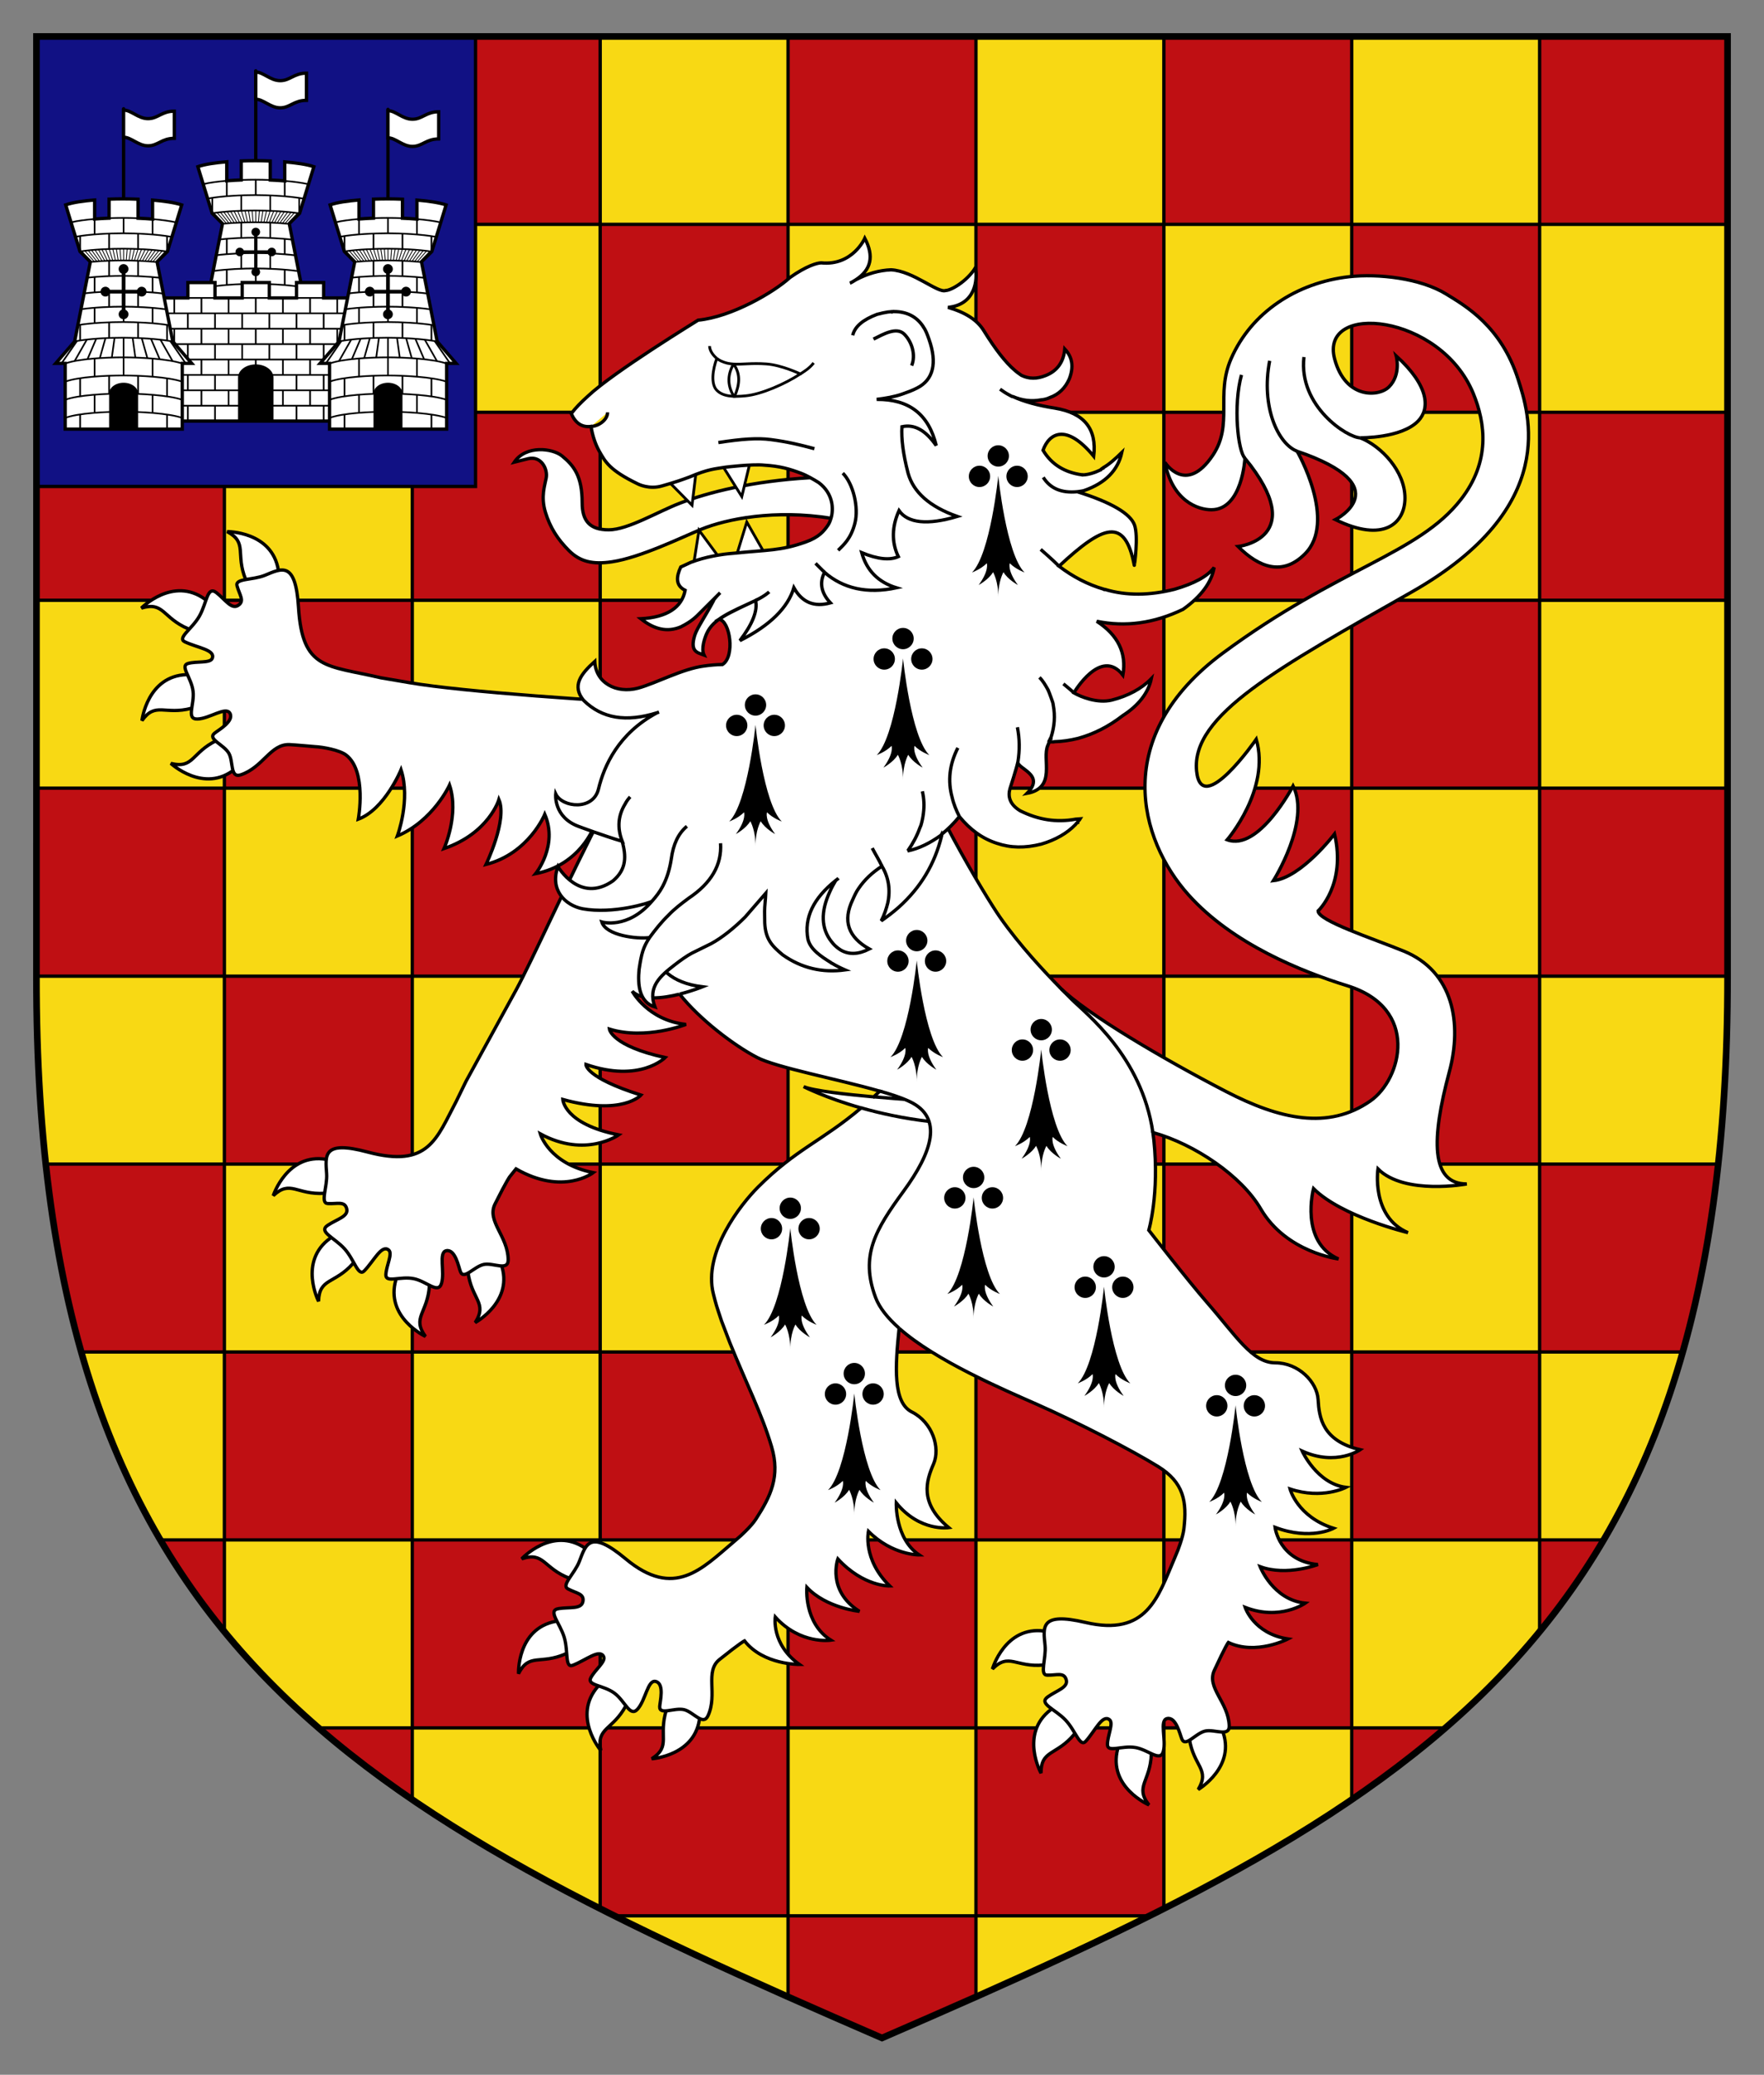 <?xml version="1.0" encoding="utf-8"?>
<!-- Generator: Adobe Illustrator 16.0.3, SVG Export Plug-In . SVG Version: 6.00 Build 0)  -->
<svg version="1.1" id="Arms_of_Baron_Abinger" xmlns="http://www.w3.org/2000/svg" xmlns:xlink="http://www.w3.org/1999/xlink"
	 x="0px" y="0px" width="532.25px" height="625.85px" viewBox="0 0 532.25 625.85" enable-background="new 0 0 532.25 625.85"
	 xml:space="preserve">
<rect x="0" y="0" width="532.25" height="625.85" fill="#808080" stroke="none"/>
<symbol  id="elm" viewBox="-8.888 -22.938 17.774 45.876">
	<path d="M0,22.938c1.776,0,3.217-1.44,3.217-3.217c0-1.776-1.44-3.217-3.217-3.217s-3.217,1.44-3.217,3.217
		C-3.217,21.498-1.776,22.938,0,22.938z"/>
	<path d="M5.671,16.773c1.776,0,3.216-1.44,3.216-3.216c0-1.776-1.439-3.216-3.216-3.216s-3.216,1.44-3.216,3.216
		C2.455,15.333,3.895,16.773,5.671,16.773z"/>
	<path d="M-5.671,16.774c1.776,0,3.217-1.44,3.217-3.217c0-1.776-1.44-3.217-3.217-3.217s-3.217,1.44-3.217,3.217
		C-8.888,15.333-7.447,16.774-5.671,16.774z"/>
	<path d="M0-22.938c-0.056,4.857,1.569,7.599,1.569,7.599c1.325-2.246,4.351-3.878,4.351-3.878
		c-3.263,4.435-2.455,6.562-2.455,6.562c1.821-1.822,4.456-2.771,4.456-2.771C2.364-9.869,0,13.718,0,13.718
		S-2.364-9.869-7.921-15.426c0,0,2.635,0.948,4.458,2.771c0,0,0.806-2.127-2.457-6.562c0,0,3.025,1.633,4.351,3.878
		C-1.569-15.339,0.056-18.081,0-22.938z"/>
</symbol>
<path fill="#F8D914" d="M266.123,614.756C107.208,545.864,10.689,497.168,11.001,294.462c0.036-23.478,0-283.462,0-283.462h510.247
	c0,0-0.036,259.984,0,283.462C521.56,497.168,425.038,545.864,266.123,614.756z"/>
<g>
	<polygon fill="#BF0F13" stroke="#000" points="11.001,11 67.704,11 67.704,67.678 11.008,67.678 	"/>
	<rect x="124.392" y="11" fill="#BF0F13" stroke="#000" width="56.703" height="56.678"/>
	<rect x="237.782" y="11" fill="#BF0F13" stroke="#000" width="56.688" height="56.678"/>
	<rect x="351.173" y="11" fill="#BF0F13" stroke="#000" width="56.688" height="56.678"/>
	<rect x="464.548" y="11" fill="#BF0F13" stroke="#000" width="56.7" height="56.678"/>
	<rect x="407.86" y="67.678" fill="#BF0F13" stroke="#000" width="56.688" height="56.688"/>
	<rect x="294.47" y="67.678" fill="#BF0F13" stroke="#000" width="56.703" height="56.688"/>
	<rect x="181.095" y="67.678" fill="#BF0F13" stroke="#000" width="56.688" height="56.688"/>
	<rect x="67.704" y="67.678" fill="#BF0F13" stroke="#000" width="56.688" height="56.688"/>
	<rect x="11.013" y="124.365" fill="#BF0F13" stroke="#000" width="56.691" height="56.707"/>
	<rect x="124.392" y="124.365" fill="#BF0F13" stroke="#000" width="56.703" height="56.707"/>
	<rect x="237.782" y="124.365" fill="#BF0F13" stroke="#000" width="56.688" height="56.707"/>
	<rect x="351.173" y="124.365" fill="#BF0F13" stroke="#000" width="56.688" height="56.707"/>
	<polygon fill="#BF0F13" stroke="#000" points="464.548,124.365 521.248,124.365 521.232,181.072 464.548,181.072 	"/>
	<rect x="407.86" y="181.072" fill="#BF0F13" stroke="#000" width="56.688" height="56.684"/>
	<rect x="294.47" y="181.072" fill="#BF0F13" stroke="#000" width="56.703" height="56.684"/>
	<rect x="181.095" y="181.072" fill="#BF0F13" stroke="#000" width="56.688" height="56.684"/>
	<rect x="67.704" y="181.072" fill="#BF0F13" stroke="#000" width="56.688" height="56.684"/>
	<polygon fill="#BF0F13" stroke="#000" points="11.017,237.756 67.704,237.756 67.704,294.462 11.001,294.462 	"/>
	<rect x="124.392" y="237.756" fill="#BF0F13" stroke="#000" width="56.703" height="56.707"/>
	<rect x="237.782" y="237.756" fill="#BF0F13" stroke="#000" width="56.688" height="56.707"/>
	<rect x="351.173" y="237.756" fill="#BF0F13" stroke="#000" width="56.688" height="56.707"/>
	<polygon fill="#BF0F13" stroke="#000" points="464.548,237.756 521.232,237.756 521.248,294.462 464.548,294.462 	"/>
	<rect x="407.86" y="294.462" fill="#BF0F13" stroke="#000" width="56.688" height="56.685"/>
	<rect x="294.47" y="294.462" fill="#BF0F13" stroke="#000" width="56.703" height="56.685"/>
	<rect x="181.095" y="294.462" fill="#BF0F13" stroke="#000" width="56.688" height="56.685"/>
	<rect x="67.704" y="294.462" fill="#BF0F13" stroke="#000" width="56.688" height="56.685"/>
	<rect x="124.392" y="351.146" fill="#BF0F13" stroke="#000" width="56.703" height="56.688"/>
	<rect x="237.782" y="351.146" fill="#BF0F13" stroke="#000" width="56.688" height="56.688"/>
	<rect x="351.173" y="351.146" fill="#BF0F13" stroke="#000" width="56.688" height="56.688"/>
	<rect x="407.86" y="407.834" fill="#BF0F13" stroke="#000" width="56.688" height="56.688"/>
	<rect x="294.47" y="407.834" fill="#BF0F13" stroke="#000" width="56.703" height="56.688"/>
	<rect x="181.095" y="407.834" fill="#BF0F13" stroke="#000" width="56.688" height="56.688"/>
	<rect x="67.704" y="407.834" fill="#BF0F13" stroke="#000" width="56.688" height="56.688"/>
	<rect x="124.392" y="464.521" fill="#BF0F13" stroke="#000" width="56.703" height="56.702"/>
	<rect x="237.782" y="464.521" fill="#BF0F13" stroke="#000" width="56.688" height="56.702"/>
	<rect x="351.173" y="464.521" fill="#BF0F13" stroke="#000" width="56.688" height="56.702"/>
	<path fill="#BF0F13" stroke="#000" d="M24.486,407.834c-4.864-17.142-8.422-35.938-10.673-56.688h53.892v56.688H24.486
		L24.486,407.834z"/>
	<path fill="#BF0F13" stroke="#000" d="M67.704,492.159c-7.072-8.617-13.522-17.763-19.329-27.638l0,0h19.329V492.159
		L67.704,492.159z"/>
	<path fill="#BF0F13" stroke="#000" d="M124.392,542.866c-10.035-6.842-19.465-14.013-28.267-21.641l28.267-0.002V542.866z"/>
	<path fill="#BF0F13" stroke="#000" d="M185.392,577.912c-1.44-0.719-2.873-1.438-4.297-2.16v-54.527h56.688v56.688
		L185.392,577.912L185.392,577.912z"/>
	<path fill="#BF0F13" stroke="#000" d="M294.47,602.349c-9.212,4.088-18.664,8.211-28.347,12.407
		c-9.681-4.197-18.997-8.26-28.208-12.346l-0.133-0.061v-24.438h56.688V602.349L294.47,602.349z"/>
	<path fill="#BF0F13" stroke="#000" d="M351.173,575.742c-1.431,0.725-2.869,1.448-4.315,2.17H294.47v-56.688h56.703V575.742z"/>
	<path fill="#BF0F13" stroke="#000" d="M436.126,521.225c-8.801,7.626-18.231,14.798-28.266,21.64v-21.64H436.126z"/>
	<path fill="#BF0F13" stroke="#000" d="M483.873,464.521c-5.806,9.871-12.255,19.057-19.325,27.671v-27.671H483.873z"/>
	<path fill="#BF0F13" stroke="#000" d="M507.733,407.834h-43.187v-56.688h53.889
		C516.185,371.896,512.598,390.691,507.733,407.834z"/>
</g>
<g>
	<path fill="#FFF" stroke="#000" d="M314.867,502.254c-8.44,0.791-10.381-3.846-15.426,1.199c0,0,3.765-13.027,15.631-11.447
		h1.762l0.076,9.982L314.867,502.254z"/>
	<path fill="#FFF" stroke="#000" d="M324.161,523.113c-5.409,6.528-10.062,4.619-10.062,11.756c0,0-6.55-11.875,2.958-19.148
		l1.246-1.246l7.112,7.007L324.161,523.113z"/>
	<path fill="#FFF" stroke="#000" d="M347.397,529c-0.262,8.473-5.104,9.824-0.724,15.455c0,0-12.46-5.352-9.421-16.93
		l0.219-1.748l9.914,1.162L347.397,529z"/>
	<path fill="#FFF" stroke="#000" d="M358.873,524.564c1.328,8.373,6.302,9.102,2.666,15.239c0,0,11.687-6.879,7.213-17.981
		l-0.438-1.705l-9.688,2.402L358.873,524.564z"/>
	<path fill="#FFF" stroke="#000" d="M171.748,476.059c-7.9-3.073-7.557-8.092-14.328-5.842c0,0,9.203-9.959,19.103-3.229
		l1.575,0.791l-4.404,8.957L171.748,476.059z"/>
	<path fill="#FFF" stroke="#000" d="M170.71,498.869c-7.761,3.414-11.065-0.375-14.262,6.004c0,0-0.535-13.551,11.225-15.795
		l1.672-0.555l3.219,9.448L170.71,498.869z"/>
	<path fill="#FFF" stroke="#000" d="M188.845,514.545c-4.03,7.457-8.966,6.496-7.572,13.492c0,0-8.742-10.367-0.836-19.355
		l0.979-1.465l8.343,5.48L188.845,514.545z"/>
	<path fill="#FFF" stroke="#000" d="M201.091,515.723c-2.565,8.08,1.556,10.959-4.446,14.818c0,0,13.531-0.914,14.506-12.844
		l0.373-1.724l-9.738-2.192L201.091,515.723z"/>
	<path fill="#FFF" stroke="#000" d="M97.906,359.961c-8.46,0.525-10.255-4.172-15.457,0.713c0,0,4.173-12.901,15.983-10.951
		l1.761,0.056l-0.236,9.979L97.906,359.961z"/>
	<path fill="#FFF" stroke="#000" d="M106.541,381.1c-5.611,6.355-10.2,4.306-10.425,11.438c0,0-6.173-12.076,3.558-19.047
		l1.284-1.207l6.89,7.225L106.541,381.1z"/>
	<path fill="#FFF" stroke="#000" d="M129.581,387.715c-0.527,8.459-5.411,9.658-1.208,15.422c0,0-12.286-5.737-8.885-17.215
		l0.273-1.74l9.873,1.474L129.581,387.715z"/>
	<path fill="#FFF" stroke="#000" d="M141.19,383.643c1.063,8.408,6.013,9.294,2.186,15.316c0,0,11.896-6.512,7.772-17.75
		l-0.384-1.717l-9.759,2.096L141.19,383.643z"/>
	<path fill="#FFF" stroke="#000" d="M74.121,174.794c-3.182-7.856,0.705-11.048-5.577-14.431c0,0,13.56-0.135,15.454,11.684
		l0.506,1.688l-9.54,2.939L74.121,174.794z"/>
	<path fill="#FFF" stroke="#000" d="M56.809,189.685c-7.807-3.305-7.315-8.31-14.149-6.26c0,0,9.492-9.683,19.191-2.666
		l1.552,0.836l-4.67,8.823L56.809,189.685z"/>
	<path fill="#FFF" stroke="#000" d="M57.843,213.635c-8.191,2.183-10.878-2.068-15.013,3.745c0,0,1.548-13.472,13.512-13.884
		l1.738-0.293l1.732,9.831L57.843,213.635z"/>
	<path fill="#FFF" stroke="#000" d="M65.385,223.354c-7.64,3.675-6.909,8.648-13.832,6.929c0,0,9.946,9.219,19.296,1.745
		l1.508-0.91l-5.083-8.59L65.385,223.354z"/>
	<path fill="#F8D914" stroke="#000" d="M182.106,244.846c4.978-9.506,9.552-17.308,12.681-20.437"/>
	<path fill="#FFF" stroke="#000" d="M214.202,251.86L214.202,251.86l-6.274,5.766c-5.504,7.054-3.775,10.39-15.402,13.772
		c0,0,7.219-8.57,1.06-18.785c0,0-3.359,10.008-16.416,15.6c0,0,2.707-4.939,1.994-18.745c0,0-4.09,11.445-17.555,14.082
		c0,0,6.868-8.421,2.766-17.917c0,0-4.778,11.823-17.738,15.134c0,0,6.535-13.475,3.898-19.584c0,0-2.99,10.157-16.564,14.792
		c0,0,4.635-10.266,1.664-19.16c0,0-4.864,10.745-15.742,15.36c0,0,4.066-10.913,1.11-19.983c0,0-4.91,11.944-12.896,14.917
		c0,0,2.681-14.499-3.687-19.357c-1.928-1.471-6.981-2.421-9.447-2.526c0,0-6.135-0.549-7.603-0.611
		c-5.781-0.244-7.912,6.812-14.718,9.111c-3.293,1.111-2.193-3.981-3.589-6.47c-1.491-2.656-6.501-4.25-4.357-6.058
		c1.123-0.946,6.029-3.622,4.652-6.058c-1.212-2.15-6.175,1.669-9.816,1.753c-3.465,0.082-0.798-4.429-1.293-8.404
		c-0.515-4.138-4.027-7.597-1.555-8.338c2.595-0.777,6.761,0.006,7.357-1.582c0.961-2.551-4.424-3.143-8.258-4.954
		c-2.452-1.157,2.134-3.829,4.36-7.744c2.3-4.044,2.333-9.279,5.146-7.087c2.631,2.05,4.475,5.094,6.491,3.871
		c2.173-1.318,0.448-3.2-0.28-5.966c-0.596-2.267,4.733-1.646,8.409-3.15c5.085-2.084,9.273-4.483,10.144,9.645
		c1.175,19.035,8.512,17.427,24.809,21.265l8.747,1.489c15.932,2.748,58.052,5.667,83.317,6.733"/>
	<path fill="#FFF" stroke="#000" d="M203.274,211.075l70.621,10.638c4.412,16.987,23.169,48.286,27.857,54.999
		c5.926,8.48,13.443,16.477,18.492,21.613l-0.594-0.574c8.182,8.181,32.083,22.083,50.309,31.52
		c16.07,8.319,30.788,11.727,43.56,2.807c9.396-6.564,14.946-27.92-6.992-34.727c-13.56-4.206-34.514-12.486-47.896-27.393
		c-15.002-16.708-23.521-47.932,10.361-72.967c34.867-25.761,58.88-29.769,71.78-46.293c8.935-11.445,7.483-22.951,3.739-32.055
		c-9.894-24.055-46.479-27.642-41.808-10.319c3.271,12.128,13.355,11.419,16.396,8.38c3.737-3.737,2.176-9.346,2.176-9.346
		c10.104,9.204,10.139,15.973,6.643,19.622c-5.06,5.281-17.513,5.078-17.513,5.078c6.414,2.542,13.514,10.089,13.514,18.169
		c0,7.753-6.52,13.609-20.979,6.521c0,0,19.575-10.001-11.553-20.624c0,0,12.16,21.149,2.337,30.972
		c-6.732,6.734-13.807,4.117-20.159-2.237c0,0,21.86-2.441,2.065-26.629c0,0-0.759,15.541-10.115,15.541
		c-4.085,0-11.766-2.637-14.033-14.317c0,0,6.317,10.081,14.486-2.174c6.196-9.295,0.72-18.129,5.496-29.088
		c6.063-13.906,19.678-22.902,35.6-24.717c8.701-0.992,21.536,0.421,29.341,5.258c5.667,3.512,16.519,9.579,21.672,25.74
		c3.196,10.023,12.858,38.524-32.051,64.062c-40.228,22.874-66.691,37.163-64.984,54.049c1.45,14.351,18.009-9.595,18.009-9.595
		c4.365,15.082-8.771,30.335-8.771,30.335c9.525,3.572,19.885-16.245,19.885-16.245c5.358,10.717-5.952,28.577-5.952,28.577
		c8.468-0.927,18.456-14.09,18.456-14.09c3.571,15.282-4.961,23.219-4.961,23.219c0,2.95,16.348,8.25,25.8,12.105
		c15.083,6.152,17.703,21.869,13.797,36.416c-5.462,20.342-5.655,33.835,5.255,33.835c0,0-18.762,3.494-26.792-4.536
		c0,0-2.166,14.375,9.049,19.225c0,0-20.011-4.813-28.496-13.297c0,0-4.278,16.08,7.541,21.233c0,0-15.782-1.926-23.467-15.114
		c-5.775-9.914-19.863-19.476-32.381-22.98l-0.149-0.031c0.104,0.718,0.195,1.441,0.273,2.179
		c1.724,16.272-1.515,27.274-1.515,27.274s11.798,15.199,17.577,21.818c8.725,9.994,13.638,18.186,20.607,18.186
		c6.971,0,12.602,5.759,12.903,11.107c0.306,5.385,1.271,12.436,12.7,15.1c0,0-7.196,5.08-17.498,0.422
		c0,0,4.445,9.81,13.194,10.938c0,0-7.127,3.74-16.863,0.494c0,0,2.151,8.36,13.124,11.854c0,0-6.853,3.777-17.641-0.282
		c0,0,1.199,10.09,12.912,11.219c0,0-9.385,3.6-17.428,0.637c0,0,3.88,10.018,13.617,11.006c0,0-7.559,5.379-18.133,1.271
		c0,0,2.54,7.903,12.912,9.524c0,0-9.618,5.041-17.993,1.06c0,0-0.766,0.926-4.222,8.428c-2.423,5.256,4.253,9.535,4.502,16.715
		c0.119,3.474-4.441,0.957-7.228,1.58c-2.974,0.666-5.939,5.006-7.055,2.437c-0.584-1.349-1.737-6.816-4.467-6.199
		c-2.408,0.545-0.175,6.395-1.141,9.908c-0.918,3.342-4.472-0.509-8.422-1.175c-4.11-0.694-8.433,1.675-8.433-0.903
		c0-2.709,1.946-6.476,0.598-7.504c-2.168-1.652-4.279,3.336-7.116,6.489c-1.812,2.017-3.056-3.145-6.165-6.399
		c-3.215-3.365-8.22-4.898-5.312-6.968c2.719-1.932,6.165-2.821,5.57-5.104c-0.639-2.461-2.937-1.348-5.797-1.445
		c-2.341-0.078-0.216-5.006-0.603-8.959c-0.536-5.469-1.631-10.17,12.15-6.947c18.571,4.343,21.886-7.606,26.805-19.077
		c1.185-2.765,1.264-3.041,1.828-4.709c0.563-1.668,0.969-3.216,1.114-4.507c0.932-8.202,0.001-13.938-7.88-18.789
		c-7.88-4.85-23.638-13.032-36.67-18.79c-10.001-4.419-30.221-12.986-41.378-22.861l0.009-0.09
		c-1.215,11.674-1.902,22.471,3.811,25.334c6.232,3.123,8.686,10.793,6.561,15.711c-2.142,4.951-4.438,11.688,4.588,19.188
		c0,0-8.712,1.316-15.834-7.463c0,0-0.421,10.76,6.896,15.688c0,0-8.046,0.151-15.298-7.113c0,0-1.821,8.438,6.423,16.477
		c0,0-7.818,0.31-15.645-8.153c0,0-3.449,9.557,6.516,15.815c0,0-10.001-0.989-15.864-7.241c0,0-1.02,10.694,7.241,15.94
		c0,0-9.165,1.422-16.779-6.99c0,0-1.27,8.203,7.275,14.302c0,0-10.856,0.196-16.559-7.115c0,0-1.099,0.485-7.55,5.643
		c-4.521,3.613-0.471,10.431-3.465,16.961c-1.45,3.156-4.401-1.135-7.17-1.826c-2.956-0.735-7.552,1.814-7.397-0.983
		c0.081-1.467,1.5-6.873-1.216-7.543c-2.398-0.592-3.021,5.639-5.458,8.348c-2.318,2.576-3.771-2.457-7.003-4.824
		c-3.364-2.463-8.29-2.28-7.133-4.588c1.214-2.422,4.641-4.914,3.896-6.438c-1.198-2.449-5.32,1.063-9.27,2.612
		c-2.524,0.99-1.323-4.18-2.645-8.483c-1.365-4.449-5.153-8.063-1.626-8.607c3.296-0.508,6.776,0.238,7.269-2.067
		c0.531-2.484-2.021-2.521-4.535-3.89c-2.058-1.121,2.05-4.571,3.476-8.28c1.971-5.13,3.099-9.822,13.976-0.765
		c14.657,12.201,22.975,3.004,32.511-5.047c2.298-1.941,2.494-2.152,3.746-3.391c1.252-1.239,2.306-2.439,3.015-3.527
		c4.507-6.918,7.377-12.941,4.765-21.818c-2.896-9.842-7.595-19.03-12.635-31.475l-2.476-6.484
		c-1.608-4.819-1.608-4.819-2.451-8.118c-3.226-12.63,8.317-27.142,13.469-32.291c11.482-11.482,19.106-13.74,31.105-23.863
		l-0.001-0.002c-10.779-3.062-17.362-6.435-17.362-6.435c2.772,1.248,13.265,2.388,21.152,3.095l0.004,0.002
		c0.602-0.554,1.215-1.125,1.84-1.722l-0.166-0.049c-12.712-3.645-30.997-7.066-36.875-10.123
		c-6.859-3.567-17.196-11.357-23.364-19.097l-0.001-0.001c-4.998,1.252-11.379,2.054-14.306-0.872c0,0,4.718,8.787,16.227,10
		c0,0-12.076,4.811-23.113,1.415c0,0,0.66,5.07,16.825,8.586c0,0-7.556,7.736-23.901,2.075c0,0-0.377,3.885,16.604,9.245
		c0,0-5.546,6.301-23.584,1.321c0,0,0.359,7.429,16.866,10.683c0,0-9.979,7.146-23.659-0.308c0,0,2.567,9,15.98,11.699
		c0,0-9.069,7.054-23.307-1.133l-1.853,2.32c0,0-0.793,0.903-4.483,8.291c-2.586,5.178,3.951,9.664,3.976,16.848
		c0.009,3.475-4.472,0.818-7.274,1.354c-2.992,0.571-6.093,4.817-7.127,2.211c-0.542-1.365-1.522-6.865-4.27-6.334
		c-2.424,0.469-0.374,6.387-1.45,9.866c-1.023,3.312-4.454-0.647-8.381-1.438c-4.087-0.826-8.481,1.41-8.4-1.17
		c0.085-2.707,2.149-6.408,0.833-7.48c-2.116-1.721-4.383,3.199-7.317,6.265c-1.875,1.959-2.955-3.238-5.962-6.593
		c-3.105-3.465-8.061-5.153-5.089-7.129c2.778-1.846,6.25-2.629,5.729-4.928c-0.56-2.479-2.892-1.441-5.748-1.625
		c-2.338-0.154-0.06-5.012-0.322-8.977c-0.364-5.482-1.311-10.218,12.363-6.562c18.425,4.922,20.77-4.02,26.764-15.33l2.922-5.994
		c4.929-8.959,10.21-18.575,15.09-27.518c4.851-8.894,16.443-34.775,26.414-53.814"/>
	<path fill="#F8D914" stroke="#000" d="M259.834,334.195c5.75,1.633,12.696,3.178,20.474,4.078"/>
	<path fill="#F8D914" stroke="#000" d="M272.868,331.6c0,0-4.061-0.276-9.244-0.743"/>
	<path fill="#FFF" stroke="#000" d="M205.061,299.868c3.846-0.963,6.872-2.192,6.872-2.192
		c-9.667-1.213-13.253-5.85-14.951-10.755"/>
	<path fill="#FFF" stroke="#000" d="M320.244,298.325c1.16,1.182,2.189,2.212,3.04,3.062
		c4.408,4.407,21.214,17.256,24.576,40.25"/>
	<path fill="none" stroke="#000" d="M265.302,329.088c3.711,1.064,6.563,1.976,9.189,3.211
		c10.304,4.851,6.661,15.385-1.818,26.974c-8.579,11.725-13.203,19.502-8.485,32.125c1.179,3.153,3.728,6.27,7.112,9.262"/>
	<path fill="#FFF" stroke="#000" d="M375.631,138.229c-2.105-2.107-3.594-15.787-1.043-25.143"/>
	<path fill="#FFF" stroke="#000" d="M391.388,136.123c-5.743-2.199-10.985-13.396-8.294-27.289"/>
	<path fill="#FFF" stroke="#000" d="M410.404,132.057c-3.779,0-18.664-9.473-16.963-24.357"/>
	<path fill="#FFF" stroke="#000" d="M250.736,156.337c-16.858-2.707-31.464,0.167-39.165,3.326
		c-5.718,2.345-18.299,8.523-26.935,9.81c-5.831,0.869-9.627-0.044-12.994-3.411c-3.366-3.367-5.661-6.907-7.076-11.545
		c-1.447-4.743-0.151-8.162,0.242-10.372c0.486-2.73-1.54-6.674-5.387-5.789l-4.251,1.056c3.527-5.236,11.583-4.181,14.395-1.888
		c3.686,3.003,6.092,6.22,6.092,14.109c0,5.451,2.244,8.192,8.016,8.192s14.788-5.477,21.484-8.041
		c8.377-3.207,21.724-6.674,39.357-7.684l2.87-0.356l2.492,1.849l1.286,2.975l1.126,2.412l-0.404,5.174L250.736,156.337z"/>
	<polygon fill="#FFF" stroke="#000" stroke-width="0.832" points="200.737,144.246 210.216,140.773 208.808,152.411 	"/>
	<polygon fill="#FFF" stroke="#000" stroke-width="0.832" points="217.349,139.459 226.546,138.521 223.824,149.783 	"/>
	<polygon fill="#FFF" stroke="#000" stroke-width="0.832" points="209.09,171.462 217.818,169.304 210.91,159.938 	"/>
	<polygon fill="#FFF" stroke="#000" stroke-width="0.832" points="221.947,168.459 231.051,167.521 225.326,157.479 	"/>
	<path fill="#FFF" stroke="#000" d="M260.938,71.883c0,0-3.685,8.349-13.133,7.41c-1.251,0-4.495,0.93-9.45,4.421
		c-4.88,4.459-17.61,11.893-27.705,12.862c-0.319,0.237-25.522,15.6-33.285,22.942c-2.04,1.839-3.721,3.552-5.004,5.25
		c1.293,2.9,3.233,4.204,5.94,3.87c0.039,0.11,0.039,0.11,0.039,0.11l0,0l0,0l0,0c0.499,2.932,1.357,5.364,2.458,7.338
		c1.831,3.229,3.071,5.729,11.62,9.872c0,0,3.4,1.8,7.361,0.615c4.45-1.264,5.818-1.787,8.243-2.673
		c5.739-2.434,7.476-2.409,10.883-2.972c0,0,8.057-1.002,11.728-0.607c4.81,0.291,7.699,1.182,11.109,2.464
		c1.706,0.641,3.918,1.926,5.304,2.805c4.393,3.297,4.518,8.036,3.689,10.747c-0.376,1.333-0.809,1.899-0.888,2.051
		c-1.246,1.808-2.662,3.663-6.847,5.142c-7.532,2.66-11.204,2.288-21.606,3.36c-3.619,0.256-8.558,1.062-12.943,2.735
		c-1.275,0.575-1.656,0.797-3.051,1.415c-1.373,2.971-1.607,5.577,1.327,7.028c-0.989,5.198-5.462,8.146-13.377,8.58
		c4.114,3.272,8.046,4.122,12.033,2.464c3.43-1.709,4.654-3.075,5.857-4.278c0.2-0.194,5.849-5.838,6.049-6.034
		c-0.2,0.195-2.151,2.141-2.033,2.472c-2.496,4.736-4.879,8.103-5.603,10.284c-1.645,5.225,1.005,5.333,2.753,6.017
		c-0.883-1.865,0.177-5.06,0.863-6.545c1.977-4.304,6.854-6.252,14.711-9.898c0.695,3.112-0.961,7.178-4.731,12.116
		c9.135-4.595,14.499-9.971,16.287-15.949c2.516,4.458,6.125,5.919,11.024,4.56c-2.804-2.987-3.379-6.141-1.77-9.196
		c5.615,4.855,12.803,6.544,21.68,4.652c-5.438-1.686-8.952-5.169-10.469-10.601c4.879,2.006,8.495,2.346,11.047,1.195
		c-2.077-4.363-1.97-9.003,0.209-13.875c2.683,3.778,8.561,4.437,17.567,1.753c-8.452-2.983-13.234-7.387-14.829-13.04
		c-1.516-5.807-2.079-10.457-1.856-14.017c3.742-0.824,7.071,0.984,10.343,5.674c-2.247-9.403-8.182-14.021-17.964-13.923
		c2.707-0.334,5.373-0.779,7.764-1.624c1.555-0.549,2.988-1.056,4.467-1.826c4.787-2.437,6.13-7.388,3.555-14.684
		c-0.507-1.437-0.977-2.764-1.727-3.743c-0.037-0.11-0.037-0.11-0.037-0.11c-2.009-3.021-4.941-4.472-8.721-4.505
		c-0.157-0.068-0.397,0.016-0.518,0.058c-0.039-0.11-0.276-0.026-0.276-0.026c-0.797,0.033-1.435,0.134-2.31,0.318
		c-0.638,0.1-1.354,0.354-2.11,0.497c-4.146,1.588-6.663,3.597-7.318,6.315c0.653-2.718,3.173-4.727,7.318-6.315
		c0.757-0.144,1.473-0.397,2.11-0.497c0.875-0.185,1.513-0.286,2.31-0.318c0,0,0.237-0.084,0.276,0.026
		c0.122-0.042,0.359-0.126,0.518-0.058c3.778,0.033,6.712,1.484,8.721,4.505c0,0,0,0,0.037,0.11c0.75,0.979,1.22,2.306,1.727,3.743
		c2.575,7.296,1.232,12.247-3.555,14.684c-1.479,0.77-2.912,1.277-4.467,1.826c-2.392,0.845-5.058,1.29-7.764,1.624
		c9.783-0.099,15.717,4.52,17.963,13.923c-3.271-4.689-6.6-6.498-10.342-5.674c-0.223,3.561,0.346,8.209,1.856,14.017
		c1.593,5.653,6.377,10.057,14.829,13.04c-9.006,2.682-14.887,2.025-17.567-1.753c-2.176,4.872-2.286,9.512-0.209,13.875
		c-2.552,1.15-6.168,0.812-11.047-1.195c1.517,5.432,5.031,8.916,10.469,10.601c-8.879,1.893-16.065,0.204-21.68-4.652
		c-1.609,3.056-1.034,6.209,1.77,9.196c-4.899,1.359-8.509-0.102-11.024-4.56c-1.789,5.979-7.152,11.354-16.287,15.949
		c3.77-4.938,5.426-9.004,4.731-12.116c-7.857,3.646-8.866,4.295-11.042,5.678c3.378,0.423,4.9,11.262,1.056,13.64
		c-1.87,0.039-3.7,0.188-5.491,0.448c-6.566,0.828-14.432,5.156-19.965,6.679c-6.64,1.763-12.834-1.64-13.07-8.065
		c-4.28,3.873-6.982,7.364-3.376,11.762c5.571,5.491,12.84,6.654,22.163,3.733c0.12-0.042,0.359-0.125,0.598-0.21
		c-0.238,0.085-0.478,0.168-0.598,0.21c-11.651,6.23-15.97,15.93-17.685,23.033c-1.593,6.531-10.901,5.597-12.897,1.465
		c0,0-0.762,7.042,7.057,9.844c0,0,7.277,2.727,13.015,4.434c-1.565-4.048-1.262-7.76,0.868-11.247
		c0.402-0.764,0.844-1.418,1.525-2.157c-0.681,0.739-1.123,1.393-1.525,2.157c-2.13,3.487-2.433,7.199-0.868,11.247
		c1.163,4.438,1.406,8.361-2.783,11.925c-10.071,7.07-16.614-4.315-16.614-4.315c-2.552,7.043,2.142,11.679,7.387,12.735
		c9.309,1.702,20.318-1.77,20.958-2.246c1.161-1.279,2.365-2.823,3.25-4.503c1.289-2.445,2.1-5.094,2.599-8.253
		c0.585-4.437,2.118-7.713,4.716-9.874c-2.599,2.161-4.131,5.437-4.716,9.874c-0.499,3.159-1.31,5.808-2.599,8.253
		c-0.885,1.68-2.089,3.224-3.25,4.503c-7.366,8.583-15.112,6.235-15.112,6.235c1.267,4.074,10.544,5.203,14.404,4.708
		c1.726-2.348,3.489-4.588,5.69-6.734c1.762-1.868,3.88-3.485,6.118-5.144c6.75-4.498,10.046-10.015,9.611-16.575
		c0.435,6.56-2.862,12.077-9.611,16.575c-2.238,1.659-4.356,3.276-6.118,5.144c-2.201,2.146-3.964,4.383-5.69,6.734
		c-1.927,2.919-2.433,4.801-3.146,9.543c-0.493,4.772,0.068,9.959,4.763,11.395c-2.289-6.102,1.769-9.45,5.885-12.645
		c1.865-1.44,3.756-2.803,5.312-3.614l5.703-2.812c3.345-1.791,7.114-4.843,10.346-8.075l6.217-7.178
		c-0.094,2.024-0.367,3.823-0.367,5.499c0,1.478,0.044,3.491,0.044,3.491c0.239,4.898,2.168,6.897,5.411,9.604
		c5.738,4.066,12.013,5.456,18.818,4.544c0,0,0,0-0.159-0.068c-1.269-0.547-2.576-1.204-3.605-1.835
		c-0.16-0.069-0.477-0.204-0.516-0.314c-2.931-1.824-6.145-3.908-6.913-7.008c-1.23-6.53,1.671-12.402,8.387-17.757
		c0.318-0.239,0.639-0.474,0.839-0.67c-0.2,0.196-0.521,0.431-0.839,0.67c-0.684,1.111-1.247,2.179-1.772,3.361
		c-2.822,6.094-2.656,11.132,0.5,15.118c0.197,0.176,0.235,0.287,0.473,0.578c0.671,0.757,1.422,1.363,2.293,1.926
		c2.536,1.466,5.319,1.353,8.631-0.314c-6.378-3.592-8.097-8.456-4.992-14.896c0.525-1.181,1.05-2.36,1.771-3.36
		c1.767-2.615,4.088-4.8,7.043-6.715c1.967,3.284,2.616,7.032,1.758,11.065c-0.45,1.777-1.018,3.594-1.985,5.427
		c1.84-1.27,3.637-2.653,5.277-4.103c6.639-5.95,10.857-13.037,12.899-21.343c0.044-0.262,0.124-0.416,0.044-0.637
		c-0.078,0.153-0.318,0.238-0.278,0.349c-0.119,0.042-0.119,0.042-0.119,0.042c-3.116,2.218-6.31,3.843-9.813,4.584l-0.118,0.042
		c0,0,0,0,0.118-0.042l0,0c1.605-2.307,2.813-4.6,3.623-6.874c0.161-0.307,0.203-0.57,0.363-0.876
		c0.366-1.248,0.613-2.454,0.739-3.616c0.293-2.218,0.188-4.418-0.313-6.604c0.503,2.186,0.606,4.386,0.313,6.604
		c-0.126,1.162-0.373,2.368-0.739,3.616c-0.16,0.307-0.202,0.57-0.363,0.876c-0.81,2.274-2.018,4.567-3.623,6.874l0,0
		c-0.118,0.042-0.118,0.042-0.118,0.042l0.118-0.042c3.505-0.741,6.696-2.366,9.813-4.584c0,0,0,0,0.119-0.042
		c-0.04-0.11,0.2-0.195,0.278-0.349c1.882-1.532,3.682-3.288,5.363-5.375c-0.938-1.906-1.725-3.743-2.188-5.815
		c-1.358-4.992-0.811-9.911,1.729-14.91c-2.538,4.999-3.087,9.918-1.729,14.91c0.465,2.073,1.247,3.91,2.188,5.815
		c3.313,4.052,7.073,6.701,11.322,8.06c4.123,1.404,8.458,1.49,13.396,0.243c4.264-1.257,7.737-3.23,10.299-5.876
		c0.078-0.154,0.278-0.346,0.479-0.542l0.119-0.042c-0.04-0.111,0.161-0.307,0.242-0.46c0.197-0.195,0.603-0.585,0.68-0.737
		c-0.396,0.018-0.913,0.075-1.432,0.134c-5.814,1.056-11.214,0.231-16.765-2.534c-3.248-1.962-3.729-4.427-3.062-6.692
		c0,0,1.951-5.971,2.399-8.12c0.541-3.424,0.522-6.898-0.169-10.384c0.691,3.485,0.71,6.96,0.169,10.384
		c-0.448,2.149,8.491,3.81,2.739,9.563c9.033-1.677,4.385-10.339,6.281-14.489c0.161-0.304,0.282-0.721,0.443-1.027
		c0,0,0,0,0.082-0.154c0.041-0.263,0.201-0.567,0.241-0.832c0,0,0,0,0.121-0.043l-0.121,0.043c0.082-0.154,0.082-0.154,0.161-0.305
		c1.096-3.371,1.316-6.558,0.701-9.822c-0.038-0.484-0.154-0.815-0.309-1.257c-0.08-0.223-0.119-0.333-0.196-0.553l0,0
		c-0.04-0.11-0.117-0.332-0.157-0.443c-0.312-0.884-0.624-1.768-1.056-2.61c-0.119,0.042-0.119,0.042,0,0
		c-0.708-1.243-1.416-2.484-2.443-3.488c1.027,1.004,1.735,2.246,2.443,3.488c-0.119,0.042-0.119,0.042,0,0
		c0.432,0.842,0.743,1.727,1.056,2.61c0.04,0.111,0.117,0.333,0.157,0.443l0,0c0.077,0.221,0.116,0.331,0.196,0.553
		c0.153,0.441,0.271,0.773,0.309,1.257c0.615,3.265,0.396,6.452-0.701,9.822c-0.082,0.153-0.082,0.153-0.042,0.263
		c-0.119,0.042-0.119,0.042-0.119,0.042c-0.042,0.265-0.203,0.567-0.245,0.832c-0.078,0.154-0.078,0.154-0.078,0.154
		c0.158,0.068,0.277,0.026,0.396-0.016c0.398-0.017,0.835,0.08,1.194-0.048c2.265-0.053,4.693-0.416,7.043-0.995
		c4.661-1.275,9.128-3.475,13.563-6.906c4.712-3.032,7.679-6.815,8.582-11.113c-2.961,3.035-7.034,5.219-11.971,6.467
		c-4.344,1.034-9.316-0.979-11.396-2.194c0,0,8.123-13.934,14.789-5.347c1.155-6.626-1.434-12.053-7.888-16.238
		c8.696,1.776,17.292,0.605,26.027-3.599c5.594-3.964,8.644-8.275,9.389-12.64c-2.006,2.697-5.958,4.838-11.933,6.577
		c-7.409,1.87-14.487,2.009-20.956,0.066c-0.24,0.084-0.399,0.017-0.438-0.094c-4.805-1.413-9.241-3.7-13.477-6.93
		c13.36-12.428,19.886-14.959,22.711-0.268c0.039,0.11,1.285-8.704,0.075-12.132c-1.211-3.427-6.994-6.854-17.271-10.062
		c-4.814,0.456-8.146-0.978-10.271-4.331c2.125,3.353,5.455,4.787,10.271,4.331c0.756-0.144,1.434-0.134,2.149-0.387
		c6.335-2.238,10.099-6.054,11.287-11.447c-2.002,1.95-3.842,3.595-5.639,4.602c-0.119,0.042-0.119,0.042-0.08,0.153
		c0,0-0.12,0.043-0.236,0.084c-0.201,0.195-0.441,0.279-0.401,0.39c-1.954,0.939-3.786,1.461-5.376,1.526
		c-0.04-0.111-0.161-0.068-0.28-0.026c-5.084-0.69-9.126-2.993-11.761-7.409c1.821-5.12,6.987-8.284,15.296,1.809
		c0.97-8.299-2.857-13.041-11.713-14.513c-5.127-0.8-9.294-1.94-12.663-3.485l-0.278-0.026c-0.316-0.137-0.516-0.315-0.833-0.452
		c-0.989-0.52-1.862-1.083-2.771-1.755c0.908,0.672,1.781,1.235,2.771,1.755c0.317,0.137,0.517,0.315,0.833,0.452l0.278,0.026
		c2.694,1.162,5.516,1.533,8.423,1.003c0.915-0.074,1.909-0.302,2.708-0.707c2.751-0.972,4.63-2.879,5.844-5.546
		c1.415-3.608,1.035-6.583-1.335-9.103c-0.344,3.976-2.351,6.674-5.776,8.009c-2.712,1.082-5.017,1.026-7.276-0.042
		c-0.712-0.495-1.424-0.989-2.02-1.525c-2.887-2.462-5.883-6.377-9.308-11.881c-1.967-3.284-5.608-5.604-10.847-7.11
		c8.37-0.864,8.946-8.448,8.251-11.932c-2.6,4.13-7.396,6.84-8.974,6.84c-2.364,0.855-9.744-5.883-16.462-6.245
		c-3.581,0.145-7.127,1.148-10.637,3.011c-0.559,0.321-1.199,0.796-1.797,1.007c0.598-0.211,1.238-0.686,1.797-1.007
		C262.826,81.413,263.808,77.336,260.938,71.883z"/>
	<path fill="#F8D914" stroke="#000" d="M178.303,128.639c2.044,0,5.016-1.828,5.016-4.242"/>
	<path fill="#F8D914" stroke="#000" d="M227.982,181.129c2.887-1.38,4.094-2.588,4.094-2.588"/>
	<path fill="#F8D914" stroke="#000" d="M248.793,172.659c-1.424-1.424-2.724-2.724-2.724-2.724"/>
	<path fill="#FFF" stroke="#000" d="M263.561,102.293c2.972-1.486,6.965-3.808,9.287-1.486
		c2.321,2.322,3.527,6.315,2.229,9.473"/>
	<path fill="#FFF" stroke="#000" d="M216.752,133.498c7.245-1.114,11.83-1.409,15.806-0.895c5.1,0.66,9.072,1.636,13.17,2.753
		"/>
	<path fill="#FFF" stroke="#000" d="M254.292,142.724c3.086,3.086,4.916,10.293,3.646,15.151
		c-1.217,4.659-3.366,6.453-5.05,8.137"/>
	<path fill="#F8D914" stroke="#000" d="M319.544,170.792c-2.058-2.058-5.541-5.071-5.541-5.071"/>
	<path fill="#F8D914" stroke="#000" d="M266.111,261.286c-1.001-2.096-1.775-3.256-2.938-5.451"/>
	<path fill="#F8D914" stroke="#000" d="M324.028,208.997c-0.749-0.748-3.171-2.714-3.171-2.714"/>
	<path fill="none" stroke="#000" stroke-width="0.832" d="M214.1,104.385c0,1.26,0.932,2.716,2.166,3.71"/>
	<path fill="none" stroke="#000" stroke-width="0.832" d="M241.438,112.831c1.179-0.765,2.769-1.681,4.063-3.357"/>
	<path fill="none" stroke="#000" stroke-width="0.832" d="M216.287,108.111c-1.267,3.363-1.871,7.753,0.014,9.638
		c1.884,1.885,4.96,2.017,8.66,1.656c4.842-0.472,11.882-3.594,16.477-6.575l-0.014-0.051c0,0-5.539-2.662-10.199-2.995
		c-4.58-0.327-7.311,0.216-9.953,0.035c-0.621-0.043-1.238-0.125-1.873-0.27c-0.576-0.131-1.214-0.367-1.822-0.639
		c-0.455-0.204-0.9-0.484-1.312-0.815L216.287,108.111z"/>
	<path fill="#FFF" stroke="#000" stroke-width="0.832" d="M221.417,119.551c-2.187-3.609-1.756-6.936,0.003-9.88
		l-0.087,0.152c2.366,3.22,1.654,6.594,0.324,9.729L221.417,119.551L221.417,119.551z"/>
</g>
<use xlink:href="#elm"  width="17.774" height="45.876" x="-8.888" y="-22.938" transform="matrix(1 0 0 -1 301.209 157.255)" overflow="visible"/>
<use xlink:href="#elm"  width="17.774" height="45.876" x="-8.888" y="-22.938" transform="matrix(1 0 0 -1 227.958 232.383)" overflow="visible"/>
<use xlink:href="#elm"  width="17.774" height="45.876" x="-8.888" y="-22.938" transform="matrix(1 0 0 -1 272.472 212.342)" overflow="visible"/>
<use xlink:href="#elm"  width="17.774" height="45.876" x="-8.888" y="-22.938" transform="matrix(1 0 0 -1 276.607 303.459)" overflow="visible"/>
<use xlink:href="#elm"  width="17.774" height="45.876" x="-8.888" y="-22.938" transform="matrix(1 0 0 -1 314.17 330.312)" overflow="visible"/>
<use xlink:href="#elm"  width="17.774" height="45.876" x="-8.888" y="-22.938" transform="matrix(1 0 0 -1 238.448 384.19)" overflow="visible"/>
<use xlink:href="#elm"  width="17.774" height="45.876" x="-8.888" y="-22.938" transform="matrix(1 0 0 -1 293.773 374.903)" overflow="visible"/>
<use xlink:href="#elm"  width="17.774" height="45.876" x="-8.888" y="-22.938" transform="matrix(1 0 0 -1 257.763 434.063)" overflow="visible"/>
<use xlink:href="#elm"  width="17.774" height="45.876" x="-8.888" y="-22.938" transform="matrix(1 0 0 -1 333.117 401.858)" overflow="visible"/>
<use xlink:href="#elm"  width="17.774" height="45.876" x="-8.888" y="-22.938" transform="matrix(1 0 0 -1 372.807 437.628)" overflow="visible"/>
<g>
	<rect x="11.001" y="11" fill="#111184" stroke="#000" width="132.483" height="135.74"/>
	<path fill="#FFF" stroke="#000" d="M90.778,85.227l-3.499-17.761l3.125-3.126l4.303-14.051l0,0
		c-2.131-0.714-5.421-1.174-8.796-1.454l0,0v5.737l0,0c-1.47-0.122-2.957-0.209-4.371-0.269l0,0v-5.736l-0.016-0.001
		c-1.637-0.068-3.177-0.097-4.483-0.097c-1.249,0-2.705,0.024-4.248,0.082l0,0l0.004,5.737c-1.413,0.053-2.901,0.135-4.371,0.253
		l0,0v-5.737l0,0c-3.374,0.271-6.651,0.734-8.723,1.479l-0.005,0.002l4.305,14.055l3.125,3.126l-3.5,17.762l-2.852,7.575
		l9.018,1.714l22.782-1.334L90.778,85.227z"/>
	<polygon fill="#FFF" stroke="#000" points="104.88,89.872 97.688,89.872 97.658,89.872 97.658,85.227 89.462,85.227 
		89.462,89.872 89.447,89.872 81.463,89.872 81.267,89.872 81.267,85.227 73.071,85.227 73.071,89.872 73.056,89.872 64.875,89.872 
		64.875,85.227 56.68,85.227 56.68,89.872 56.664,89.872 49.546,89.872 47.393,116.724 49.861,122.989 54.993,127.026 
		99.434,127.026 105.298,123.938 107.766,113.307 	"/>
	<path fill="#FFF" stroke="#000" d="M46.034,60.357c3.375,0.279,6.665,0.74,8.796,1.454l0,0l-4.304,14.052l-3.125,3.125
		l4.733,24.022l5.715,6.608h-2.857v19.824h-35.33v-19.825h-2.858l5.715-6.608l4.733-24.022l-3.125-3.125l-4.305-14.055l0.005-0.002
		c2.071-0.745,5.349-1.207,8.723-1.479l0,0v5.737l0,0c1.469-0.118,2.957-0.2,4.371-0.253l-0.005-5.737l0,0
		c1.543-0.058,3-0.083,4.249-0.083c1.305,0,2.846,0.03,4.483,0.097l0.015,0.001v5.737l0,0c1.415,0.059,2.901,0.146,4.371,0.268l0,0
		V60.357L46.034,60.357z"/>
	<path fill="#FFF" stroke="#000" d="M125.807,60.357c3.375,0.279,6.665,0.74,8.796,1.454l0,0l-4.304,14.052l-3.125,3.125
		l4.733,24.022l5.715,6.608h-2.858v19.824h-35.33v-19.825h-2.857l5.715-6.608l4.733-24.022l-3.125-3.125l-4.305-14.055l0.005-0.002
		c2.071-0.745,5.349-1.207,8.723-1.479l0,0v5.737l0,0c1.469-0.118,2.957-0.2,4.371-0.253l-0.005-5.737l0,0
		c1.544-0.058,3-0.083,4.249-0.083c1.306,0,2.846,0.03,4.483,0.097l0.016,0.001v5.737l0,0c1.414,0.059,2.9,0.146,4.371,0.268l0,0
		L125.807,60.357L125.807,60.357z"/>
	<line fill="none" stroke="#000" stroke-width="0.5" x1="37.292" y1="107.8" x2="37.292" y2="113.264"/>
	<line fill="none" stroke="#000" stroke-width="0.5" x1="37.292" y1="101.871" x2="37.292" y2="107.8"/>
	<line fill="none" stroke="#000" stroke-width="0.5" x1="40.024" y1="101.912" x2="40.844" y2="107.866"/>
	<line fill="none" stroke="#000" stroke-width="0.5" x1="42.771" y1="102.02" x2="44.467" y2="108.048"/>
	<line fill="none" stroke="#000" stroke-width="0.5" x1="45.553" y1="102.197" x2="48.196" y2="108.373"/>
	<line fill="none" stroke="#000" stroke-width="0.5" x1="48.4" y1="102.466" x2="52.073" y2="108.933"/>
	<line fill="none" stroke="#000" stroke-width="0.5" x1="51.365" y1="102.877" x2="56.026" y2="109.617"/>
	<line fill="none" stroke="#000" stroke-width="0.5" x1="34.56" y1="101.912" x2="33.741" y2="107.866"/>
	<line fill="none" stroke="#000" stroke-width="0.5" x1="31.813" y1="102.02" x2="30.117" y2="108.048"/>
	<line fill="none" stroke="#000" stroke-width="0.5" x1="29.031" y1="102.197" x2="26.388" y2="108.373"/>
	<line fill="none" stroke="#000" stroke-width="0.5" x1="26.185" y1="102.466" x2="22.512" y2="108.933"/>
	<line fill="none" stroke="#000" stroke-width="0.5" x1="23.219" y1="102.877" x2="18.558" y2="109.617"/>
	<line fill="none" stroke="#000" stroke-width="0.5" x1="37.292" y1="92.501" x2="37.292" y2="97.145"/>
	<path fill="none" stroke="#000" stroke-width="0.25" d="M37.292,78.567"/>
	<line fill="none" stroke="#000" stroke-width="0.5" x1="37.292" y1="65.728" x2="37.292" y2="70.279"/>
	<line fill="none" stroke="#000" stroke-width="0.5" x1="41.663" y1="113.361" x2="41.663" y2="118.825"/>
	<line fill="none" stroke="#000" stroke-width="0.5" x1="41.663" y1="97.243" x2="41.663" y2="101.969"/>
	<line fill="none" stroke="#000" stroke-width="0.5" x1="41.663" y1="87.955" x2="41.663" y2="92.599"/>
	<line fill="none" stroke="#000" stroke-width="0.5" x1="41.663" y1="78.666" x2="41.663" y2="83.31"/>
	<line fill="none" stroke="#000" stroke-width="0.5" x1="41.663" y1="70.47" x2="41.663" y2="75.114"/>
	<line fill="none" stroke="#000" stroke-width="0.5" x1="32.921" y1="113.346" x2="32.921" y2="118.809"/>
	<line fill="none" stroke="#000" stroke-width="0.5" x1="32.921" y1="97.228" x2="32.921" y2="101.953"/>
	<line fill="none" stroke="#000" stroke-width="0.5" x1="32.921" y1="87.939" x2="32.921" y2="92.584"/>
	<line fill="none" stroke="#000" stroke-width="0.5" x1="32.921" y1="78.65" x2="32.921" y2="83.294"/>
	<line fill="none" stroke="#000" stroke-width="0.5" x1="32.921" y1="70.454" x2="32.921" y2="75.099"/>
	<line fill="none" stroke="#000" stroke-width="0.5" x1="46.034" y1="119.094" x2="46.034" y2="124.557"/>
	<line fill="none" stroke="#000" stroke-width="0.5" x1="46.034" y1="108.166" x2="46.034" y2="113.63"/>
	<line fill="none" stroke="#000" stroke-width="0.5" x1="46.034" y1="92.866" x2="46.034" y2="97.511"/>
	<line fill="none" stroke="#000" stroke-width="0.5" x1="46.034" y1="83.578" x2="46.034" y2="88.222"/>
	<line fill="none" stroke="#000" stroke-width="0.5" x1="46.034" y1="66.093" x2="46.034" y2="70.738"/>
	<line fill="none" stroke="#000" stroke-width="0.5" x1="50.405" y1="125.046" x2="50.405" y2="129.441"/>
	<line fill="none" stroke="#000" stroke-width="0.5" x1="50.405" y1="114.119" x2="50.405" y2="119.583"/>
	<line fill="none" stroke="#000" stroke-width="0.5" x1="50.405" y1="98" x2="50.405" y2="102.725"/>
	<line fill="none" stroke="#000" stroke-width="0.5" x1="50.405" y1="71.228" x2="50.405" y2="75.831"/>
	<line fill="none" stroke="#000" stroke-width="0.5" x1="28.55" y1="119.063" x2="28.55" y2="124.527"/>
	<line fill="none" stroke="#000" stroke-width="0.5" x1="28.55" y1="108.136" x2="28.55" y2="113.6"/>
	<line fill="none" stroke="#000" stroke-width="0.5" x1="28.55" y1="92.836" x2="28.55" y2="97.481"/>
	<line fill="none" stroke="#000" stroke-width="0.5" x1="28.55" y1="83.548" x2="28.55" y2="88.192"/>
	<line fill="none" stroke="#000" stroke-width="0.5" x1="28.55" y1="66.064" x2="28.55" y2="70.708"/>
	<line fill="none" stroke="#000" stroke-width="0.5" x1="24.179" y1="125.015" x2="24.179" y2="129.441"/>
	<line fill="none" stroke="#000" stroke-width="0.5" x1="24.179" y1="114.087" x2="24.179" y2="119.551"/>
	<line fill="none" stroke="#000" stroke-width="0.5" x1="24.179" y1="97.968" x2="24.179" y2="102.693"/>
	<line fill="none" stroke="#000" stroke-width="0.5" x1="24.179" y1="71.195" x2="24.179" y2="75.915"/>
	<line fill="none" stroke="#000" stroke-width="0.25" x1="37.292" y1="75.016" x2="37.292" y2="78.567"/>
	<line fill="none" stroke="#000" stroke-width="0.25" x1="38.385" y1="75.016" x2="38.112" y2="78.567"/>
	<line fill="none" stroke="#000" stroke-width="0.25" x1="39.478" y1="75.016" x2="38.931" y2="78.567"/>
	<line fill="none" stroke="#000" stroke-width="0.25" x1="40.558" y1="75.073" x2="39.751" y2="78.567"/>
	<line fill="none" stroke="#000" stroke-width="0.25" x1="41.638" y1="75.113" x2="40.57" y2="78.567"/>
	<line fill="none" stroke="#000" stroke-width="0.25" x1="42.731" y1="75.163" x2="41.39" y2="78.567"/>
	<line fill="none" stroke="#000" stroke-width="0.25" x1="43.823" y1="75.224" x2="42.161" y2="78.688"/>
	<line fill="none" stroke="#000" stroke-width="0.25" x1="44.877" y1="75.293" x2="42.98" y2="78.688"/>
	<line fill="none" stroke="#000" stroke-width="0.25" x1="45.919" y1="75.373" x2="43.752" y2="78.771"/>
	<line fill="none" stroke="#000" stroke-width="0.25" x1="46.948" y1="75.462" x2="44.547" y2="78.822"/>
	<line fill="none" stroke="#000" stroke-width="0.25" x1="47.961" y1="75.563" x2="45.338" y2="78.878"/>
	<line fill="none" stroke="#000" stroke-width="0.25" x1="48.956" y1="75.677" x2="46.121" y2="78.941"/>
	<line fill="none" stroke="#000" stroke-width="0.25" x1="49.923" y1="75.802" x2="46.874" y2="79.007"/>
	<line fill="none" stroke="#000" stroke-width="0.25" x1="36.2" y1="75.016" x2="36.473" y2="78.567"/>
	<line fill="none" stroke="#000" stroke-width="0.25" x1="35.107" y1="75.016" x2="35.653" y2="78.567"/>
	<line fill="none" stroke="#000" stroke-width="0.25" x1="34.027" y1="75.073" x2="34.833" y2="78.567"/>
	<line fill="none" stroke="#000" stroke-width="0.25" x1="32.946" y1="75.113" x2="34.014" y2="78.567"/>
	<line fill="none" stroke="#000" stroke-width="0.25" x1="31.854" y1="75.163" x2="33.194" y2="78.567"/>
	<line fill="none" stroke="#000" stroke-width="0.25" x1="30.761" y1="75.224" x2="32.424" y2="78.688"/>
	<line fill="none" stroke="#000" stroke-width="0.25" x1="29.707" y1="75.293" x2="31.604" y2="78.688"/>
	<line fill="none" stroke="#000" stroke-width="0.25" x1="28.665" y1="75.373" x2="30.833" y2="78.771"/>
	<line fill="none" stroke="#000" stroke-width="0.25" x1="27.636" y1="75.462" x2="30.038" y2="78.822"/>
	<line fill="none" stroke="#000" stroke-width="0.25" x1="26.624" y1="75.563" x2="29.247" y2="78.878"/>
	<line fill="none" stroke="#000" stroke-width="0.25" x1="25.629" y1="75.677" x2="28.464" y2="78.941"/>
	<line fill="none" stroke="#000" stroke-width="0.25" x1="24.662" y1="75.802" x2="27.71" y2="79.007"/>
	<path fill="none" stroke="#000" stroke-width="0.5" d="M46.034,66.093c2.608,0.217,5.166,0.542,7.176,1.006"/>
	<path fill="none" stroke="#000" stroke-width="0.5" d="M32.921,65.81c1.542-0.059,2.996-0.083,4.243-0.083
		c1.309,0,2.855,0.029,4.499,0.098"/>
	<path fill="none" stroke="#000" stroke-width="0.5" d="M21.435,67.071c1.977-0.477,4.518-0.799,7.116-1.008"/>
	<path fill="none" stroke="#000" stroke-width="0.5" d="M19.662,109.674c3.884-1.473,12.413-1.875,17.502-1.875
		s13.752,0.446,17.828,1.875"/>
	<path fill="none" stroke="#000" stroke-width="0.5" d="M22.526,102.977c4.333-0.85,10.58-1.106,14.639-1.106
		c4.096,0,10.507,0.289,14.977,1.147"/>
	<path fill="none" stroke="#000" stroke-width="0.5" d="M23.491,98.077c4.257-0.712,9.907-0.932,13.673-0.932
		c3.808,0,9.616,0.25,14.007,0.974"/>
	<path fill="none" stroke="#000" stroke-width="0.5" d="M24.417,93.288c4.124-0.598,9.249-0.787,12.748-0.787
		c3.541,0,8.812,0.216,13.063,0.828"/>
	<path fill="none" stroke="#000" stroke-width="0.5" d="M25.375,88.515c3.936-0.496,8.556-0.659,11.789-0.659
		c3.284,0,8.056,0.186,12.123,0.702"/>
	<path fill="none" stroke="#000" stroke-width="0.5" d="M26.312,83.76c3.715-0.41,7.873-0.548,10.853-0.548
		c3.035,0,7.34,0.159,11.186,0.59"/>
	<path fill="none" stroke="#000" stroke-width="0.5" d="M27.246,79.019c3.464-0.335,7.187-0.451,9.918-0.451
		c2.791,0,6.657,0.135,10.251,0.492"/>
	<path fill="none" stroke="#000" stroke-width="0.5" d="M24.122,75.847c4.171-0.631,9.459-0.831,13.042-0.831
		c3.618,0,9.042,0.226,13.339,0.869"/>
	<path fill="none" stroke="#000" stroke-width="0.5" d="M22.77,71.432c4.321-0.813,10.411-1.06,14.395-1.06
		c4.015,0,10.252,0.278,14.708,1.097"/>
	<path fill="none" stroke="#000" stroke-width="0.5" d="M19.662,115.139c3.884-1.474,12.413-1.875,17.502-1.875
		s13.752,0.446,17.828,1.875"/>
	<path fill="none" stroke="#000" stroke-width="0.5" d="M19.662,120.603c3.884-1.474,12.413-1.875,17.502-1.875
		s13.752,0.446,17.828,1.875"/>
	<path fill="none" stroke="#000" stroke-width="0.5" d="M19.662,126.066c3.884-1.474,12.413-1.875,17.502-1.875
		s13.752,0.447,17.828,1.875"/>
	<line fill="none" stroke="#000" stroke-width="0.5" x1="117.064" y1="107.8" x2="117.064" y2="113.264"/>
	<line fill="none" stroke="#000" stroke-width="0.5" x1="117.064" y1="101.871" x2="117.064" y2="107.8"/>
	<line fill="none" stroke="#000" stroke-width="0.5" x1="119.797" y1="101.912" x2="120.616" y2="107.866"/>
	<line fill="none" stroke="#000" stroke-width="0.5" x1="122.543" y1="102.02" x2="124.24" y2="108.048"/>
	<line fill="none" stroke="#000" stroke-width="0.5" x1="125.325" y1="102.197" x2="127.969" y2="108.373"/>
	<line fill="none" stroke="#000" stroke-width="0.5" x1="128.172" y1="102.466" x2="131.845" y2="108.933"/>
	<line fill="none" stroke="#000" stroke-width="0.5" x1="131.138" y1="102.877" x2="135.799" y2="109.617"/>
	<line fill="none" stroke="#000" stroke-width="0.5" x1="114.333" y1="101.912" x2="113.513" y2="107.866"/>
	<line fill="none" stroke="#000" stroke-width="0.5" x1="111.586" y1="102.02" x2="109.89" y2="108.048"/>
	<line fill="none" stroke="#000" stroke-width="0.5" x1="108.804" y1="102.197" x2="106.16" y2="108.373"/>
	<line fill="none" stroke="#000" stroke-width="0.5" x1="105.958" y1="102.466" x2="102.285" y2="108.933"/>
	<line fill="none" stroke="#000" stroke-width="0.5" x1="102.992" y1="102.877" x2="98.331" y2="109.617"/>
	<line fill="none" stroke="#000" stroke-width="0.5" x1="117.064" y1="92.501" x2="117.064" y2="97.145"/>
	<path fill="none" stroke="#000" stroke-width="0.25" d="M117.064,78.567"/>
	<line fill="none" stroke="#000" stroke-width="0.5" x1="117.064" y1="65.728" x2="117.064" y2="70.279"/>
	<line fill="none" stroke="#000" stroke-width="0.5" x1="121.436" y1="113.361" x2="121.436" y2="118.825"/>
	<line fill="none" stroke="#000" stroke-width="0.5" x1="121.436" y1="97.243" x2="121.436" y2="101.969"/>
	<line fill="none" stroke="#000" stroke-width="0.5" x1="121.436" y1="87.955" x2="121.436" y2="92.599"/>
	<line fill="none" stroke="#000" stroke-width="0.5" x1="121.436" y1="78.666" x2="121.436" y2="83.31"/>
	<line fill="none" stroke="#000" stroke-width="0.5" x1="121.436" y1="70.47" x2="121.436" y2="75.114"/>
	<line fill="none" stroke="#000" stroke-width="0.5" x1="112.694" y1="113.346" x2="112.694" y2="118.809"/>
	<line fill="none" stroke="#000" stroke-width="0.5" x1="112.694" y1="97.228" x2="112.694" y2="101.953"/>
	<line fill="none" stroke="#000" stroke-width="0.5" x1="112.694" y1="87.939" x2="112.694" y2="92.584"/>
	<line fill="none" stroke="#000" stroke-width="0.5" x1="112.694" y1="78.65" x2="112.694" y2="83.294"/>
	<line fill="none" stroke="#000" stroke-width="0.5" x1="112.694" y1="70.454" x2="112.694" y2="75.099"/>
	<line fill="none" stroke="#000" stroke-width="0.5" x1="125.807" y1="119.094" x2="125.807" y2="124.557"/>
	<line fill="none" stroke="#000" stroke-width="0.5" x1="125.807" y1="108.166" x2="125.807" y2="113.63"/>
	<line fill="none" stroke="#000" stroke-width="0.5" x1="125.807" y1="92.866" x2="125.807" y2="97.511"/>
	<line fill="none" stroke="#000" stroke-width="0.5" x1="125.807" y1="83.578" x2="125.807" y2="88.222"/>
	<line fill="none" stroke="#000" stroke-width="0.5" x1="125.807" y1="66.093" x2="125.807" y2="70.738"/>
	<line fill="none" stroke="#000" stroke-width="0.5" x1="130.178" y1="125.046" x2="130.178" y2="129.441"/>
	<line fill="none" stroke="#000" stroke-width="0.5" x1="130.178" y1="114.119" x2="130.178" y2="119.583"/>
	<line fill="none" stroke="#000" stroke-width="0.5" x1="130.178" y1="98" x2="130.178" y2="102.725"/>
	<line fill="none" stroke="#000" stroke-width="0.5" x1="130.178" y1="71.228" x2="130.178" y2="75.831"/>
	<line fill="none" stroke="#000" stroke-width="0.5" x1="108.323" y1="119.063" x2="108.323" y2="124.527"/>
	<line fill="none" stroke="#000" stroke-width="0.5" x1="108.323" y1="108.136" x2="108.323" y2="113.6"/>
	<line fill="none" stroke="#000" stroke-width="0.5" x1="108.323" y1="92.836" x2="108.323" y2="97.481"/>
	<line fill="none" stroke="#000" stroke-width="0.5" x1="108.323" y1="83.548" x2="108.323" y2="88.192"/>
	<line fill="none" stroke="#000" stroke-width="0.5" x1="108.323" y1="66.064" x2="108.323" y2="70.708"/>
	<line fill="none" stroke="#000" stroke-width="0.5" x1="103.951" y1="125.015" x2="103.951" y2="129.441"/>
	<line fill="none" stroke="#000" stroke-width="0.5" x1="103.951" y1="114.087" x2="103.951" y2="119.551"/>
	<line fill="none" stroke="#000" stroke-width="0.5" x1="103.951" y1="97.968" x2="103.951" y2="102.693"/>
	<line fill="none" stroke="#000" stroke-width="0.5" x1="103.951" y1="71.195" x2="103.951" y2="75.915"/>
	<line fill="none" stroke="#000" stroke-width="0.25" x1="117.064" y1="75.016" x2="117.064" y2="78.567"/>
	<line fill="none" stroke="#000" stroke-width="0.25" x1="118.157" y1="75.016" x2="117.884" y2="78.567"/>
	<line fill="none" stroke="#000" stroke-width="0.25" x1="119.25" y1="75.016" x2="118.704" y2="78.567"/>
	<line fill="none" stroke="#000" stroke-width="0.25" x1="120.33" y1="75.073" x2="119.524" y2="78.567"/>
	<line fill="none" stroke="#000" stroke-width="0.25" x1="121.41" y1="75.113" x2="120.343" y2="78.567"/>
	<line fill="none" stroke="#000" stroke-width="0.25" x1="122.503" y1="75.163" x2="121.163" y2="78.567"/>
	<line fill="none" stroke="#000" stroke-width="0.25" x1="123.596" y1="75.224" x2="121.933" y2="78.688"/>
	<line fill="none" stroke="#000" stroke-width="0.25" x1="124.65" y1="75.293" x2="122.753" y2="78.688"/>
	<line fill="none" stroke="#000" stroke-width="0.25" x1="125.692" y1="75.373" x2="123.524" y2="78.771"/>
	<line fill="none" stroke="#000" stroke-width="0.25" x1="126.72" y1="75.462" x2="124.319" y2="78.822"/>
	<line fill="none" stroke="#000" stroke-width="0.25" x1="127.733" y1="75.563" x2="125.111" y2="78.878"/>
	<line fill="none" stroke="#000" stroke-width="0.25" x1="128.728" y1="75.677" x2="125.894" y2="78.941"/>
	<line fill="none" stroke="#000" stroke-width="0.25" x1="129.695" y1="75.802" x2="126.646" y2="79.007"/>
	<line fill="none" stroke="#000" stroke-width="0.25" x1="115.972" y1="75.016" x2="116.246" y2="78.567"/>
	<line fill="none" stroke="#000" stroke-width="0.25" x1="114.879" y1="75.016" x2="115.426" y2="78.567"/>
	<line fill="none" stroke="#000" stroke-width="0.25" x1="113.8" y1="75.073" x2="114.606" y2="78.567"/>
	<line fill="none" stroke="#000" stroke-width="0.25" x1="112.72" y1="75.113" x2="113.787" y2="78.567"/>
	<line fill="none" stroke="#000" stroke-width="0.25" x1="111.627" y1="75.163" x2="112.967" y2="78.567"/>
	<line fill="none" stroke="#000" stroke-width="0.25" x1="110.534" y1="75.224" x2="112.196" y2="78.688"/>
	<line fill="none" stroke="#000" stroke-width="0.25" x1="109.479" y1="75.293" x2="111.377" y2="78.688"/>
	<line fill="none" stroke="#000" stroke-width="0.25" x1="108.438" y1="75.373" x2="110.604" y2="78.771"/>
	<line fill="none" stroke="#000" stroke-width="0.25" x1="107.409" y1="75.462" x2="109.81" y2="78.822"/>
	<line fill="none" stroke="#000" stroke-width="0.25" x1="106.396" y1="75.563" x2="109.019" y2="78.878"/>
	<line fill="none" stroke="#000" stroke-width="0.25" x1="105.402" y1="75.677" x2="108.236" y2="78.941"/>
	<line fill="none" stroke="#000" stroke-width="0.25" x1="104.435" y1="75.802" x2="107.483" y2="79.007"/>
	<path fill="none" stroke="#000" stroke-width="0.5" d="M125.807,66.093c2.609,0.217,5.166,0.542,7.177,1.006"/>
	<path fill="none" stroke="#000" stroke-width="0.5" d="M112.694,65.81c1.541-0.059,2.995-0.083,4.243-0.083
		c1.309,0,2.855,0.029,4.499,0.098"/>
	<path fill="none" stroke="#000" stroke-width="0.5" d="M101.207,67.071c1.977-0.477,4.518-0.799,7.116-1.008"/>
	<path fill="none" stroke="#000" stroke-width="0.5" d="M99.434,109.674c3.885-1.473,12.413-1.875,17.503-1.875
		s13.752,0.446,17.828,1.875"/>
	<path fill="none" stroke="#000" stroke-width="0.5" d="M102.298,102.977c4.334-0.85,10.58-1.106,14.639-1.106
		c4.097,0,10.506,0.289,14.978,1.147"/>
	<path fill="none" stroke="#000" stroke-width="0.5" d="M103.264,98.077c4.257-0.712,9.907-0.932,13.673-0.932
		c3.809,0,9.617,0.25,14.007,0.974"/>
	<path fill="none" stroke="#000" stroke-width="0.5" d="M104.19,93.288c4.123-0.598,9.247-0.787,12.747-0.787
		c3.541,0,8.812,0.216,13.063,0.828"/>
	<path fill="none" stroke="#000" stroke-width="0.5" d="M105.148,88.515c3.937-0.496,8.556-0.659,11.789-0.659
		c3.284,0,8.056,0.186,12.123,0.702"/>
	<path fill="none" stroke="#000" stroke-width="0.5" d="M106.085,83.76c3.714-0.41,7.872-0.548,10.852-0.548
		c3.035,0,7.34,0.159,11.186,0.59"/>
	<path fill="none" stroke="#000" stroke-width="0.5" d="M107.018,79.019c3.463-0.335,7.187-0.451,9.919-0.451
		c2.792,0,6.657,0.135,10.251,0.492"/>
	<path fill="none" stroke="#000" stroke-width="0.5" d="M103.895,75.847c4.171-0.631,9.459-0.831,13.042-0.831
		c3.619,0,9.042,0.226,13.339,0.869"/>
	<path fill="none" stroke="#000" stroke-width="0.5" d="M102.542,71.432c4.321-0.813,10.411-1.06,14.395-1.06
		c4.015,0,10.252,0.278,14.708,1.097"/>
	<path fill="none" stroke="#000" stroke-width="0.5" d="M99.434,115.139c3.885-1.474,12.413-1.875,17.503-1.875
		s13.752,0.446,17.828,1.875"/>
	<path fill="none" stroke="#000" stroke-width="0.5" d="M99.434,120.603c3.885-1.474,12.413-1.875,17.503-1.875
		s13.752,0.446,17.828,1.875"/>
	<path fill="none" stroke="#000" stroke-width="0.5" d="M99.434,126.066c3.885-1.474,12.413-1.875,17.503-1.875
		s13.752,0.447,17.828,1.875"/>
	<line fill="none" stroke="#000" stroke-width="0.5" x1="89.447" y1="89.872" x2="97.688" y2="89.872"/>
	<line fill="none" stroke="#000" stroke-width="0.5" x1="73.056" y1="89.872" x2="81.251" y2="89.872"/>
	<line fill="none" stroke="#000" stroke-width="0.5" x1="56.664" y1="89.872" x2="64.859" y2="89.872"/>
	<line fill="none" stroke="#000" stroke-width="0.5" x1="50.461" y1="94.516" x2="103.965" y2="94.516"/>
	<line fill="none" stroke="#000" stroke-width="0.5" x1="51.376" y1="99.161" x2="103.05" y2="99.161"/>
	<line fill="none" stroke="#000" stroke-width="0.5" x1="52.823" y1="103.805" x2="101.604" y2="103.805"/>
	<line fill="none" stroke="#000" stroke-width="0.5" x1="56.839" y1="108.449" x2="97.587" y2="108.449"/>
	<line fill="none" stroke="#000" stroke-width="0.5" x1="54.993" y1="113.093" x2="99.434" y2="113.093"/>
	<line fill="none" stroke="#000" stroke-width="0.5" x1="54.993" y1="117.737" x2="99.434" y2="117.737"/>
	<line fill="none" stroke="#000" stroke-width="0.5" x1="54.993" y1="122.382" x2="99.434" y2="122.382"/>
	<line fill="none" stroke="#000" stroke-width="0.5" x1="77.169" y1="108.449" x2="77.169" y2="113.083"/>
	<line fill="none" stroke="#000" stroke-width="0.5" x1="77.169" y1="99.161" x2="77.169" y2="103.805"/>
	<line fill="none" stroke="#000" stroke-width="0.5" x1="77.169" y1="89.872" x2="77.169" y2="94.516"/>
	<line fill="none" stroke="#000" x1="73.071" y1="122.382" x2="73.071" y2="127.026"/>
	<line fill="none" stroke="#000" x1="73.071" y1="113.093" x2="73.071" y2="117.737"/>
	<line fill="none" stroke="#000" stroke-width="0.5" x1="73.071" y1="103.805" x2="73.071" y2="108.449"/>
	<line fill="none" stroke="#000" stroke-width="0.5" x1="73.071" y1="94.516" x2="73.071" y2="99.161"/>
	<line fill="none" stroke="#000" stroke-width="0.5" x1="68.973" y1="117.737" x2="68.973" y2="122.382"/>
	<line fill="none" stroke="#000" stroke-width="0.5" x1="68.973" y1="108.449" x2="68.973" y2="113.093"/>
	<line fill="none" stroke="#000" stroke-width="0.5" x1="68.973" y1="99.161" x2="68.973" y2="103.805"/>
	<line fill="none" stroke="#000" stroke-width="0.5" x1="68.973" y1="89.872" x2="68.973" y2="94.516"/>
	<line fill="none" stroke="#000" stroke-width="0.5" x1="64.875" y1="122.382" x2="64.875" y2="127.026"/>
	<line fill="none" stroke="#000" stroke-width="0.5" x1="64.875" y1="113.093" x2="64.875" y2="117.737"/>
	<line fill="none" stroke="#000" stroke-width="0.5" x1="64.875" y1="103.805" x2="64.875" y2="108.449"/>
	<line fill="none" stroke="#000" stroke-width="0.5" x1="64.875" y1="94.516" x2="64.875" y2="99.161"/>
	<line fill="none" stroke="#000" stroke-width="0.5" x1="60.777" y1="117.737" x2="60.777" y2="122.382"/>
	<line fill="none" stroke="#000" stroke-width="0.5" x1="60.777" y1="108.449" x2="60.777" y2="113.093"/>
	<line fill="none" stroke="#000" stroke-width="0.5" x1="60.777" y1="99.161" x2="60.777" y2="103.805"/>
	<line fill="none" stroke="#000" stroke-width="0.5" x1="60.777" y1="89.872" x2="60.777" y2="94.516"/>
	<line fill="none" stroke="#000" stroke-width="0.5" x1="56.68" y1="122.382" x2="56.68" y2="127.026"/>
	<line fill="none" stroke="#000" stroke-width="0.5" x1="56.68" y1="113.093" x2="56.68" y2="117.737"/>
	<line fill="none" stroke="#000" stroke-width="0.5" x1="56.68" y1="103.805" x2="56.68" y2="108.264"/>
	<line fill="none" stroke="#000" stroke-width="0.5" x1="56.68" y1="94.516" x2="56.68" y2="99.161"/>
	<line fill="none" stroke="#000" stroke-width="0.5" x1="52.582" y1="99.161" x2="52.582" y2="103.526"/>
	<line fill="none" stroke="#000" stroke-width="0.5" x1="52.582" y1="89.872" x2="52.582" y2="94.516"/>
	<line fill="none" stroke="#000" x1="81.267" y1="122.382" x2="81.267" y2="127.026"/>
	<line fill="none" stroke="#000" x1="81.267" y1="113.093" x2="81.267" y2="117.737"/>
	<line fill="none" stroke="#000" stroke-width="0.5" x1="81.267" y1="103.805" x2="81.267" y2="108.449"/>
	<line fill="none" stroke="#000" stroke-width="0.5" x1="81.267" y1="94.516" x2="81.267" y2="99.161"/>
	<line fill="none" stroke="#000" stroke-width="0.5" x1="85.365" y1="117.737" x2="85.365" y2="122.382"/>
	<line fill="none" stroke="#000" stroke-width="0.5" x1="85.365" y1="108.449" x2="85.365" y2="113.093"/>
	<line fill="none" stroke="#000" stroke-width="0.5" x1="85.365" y1="99.161" x2="85.365" y2="103.805"/>
	<line fill="none" stroke="#000" stroke-width="0.5" x1="85.365" y1="89.872" x2="85.365" y2="94.516"/>
	<line fill="none" stroke="#000" stroke-width="0.5" x1="89.462" y1="122.382" x2="89.462" y2="127.026"/>
	<line fill="none" stroke="#000" stroke-width="0.5" x1="89.462" y1="113.093" x2="89.462" y2="117.737"/>
	<line fill="none" stroke="#000" stroke-width="0.5" x1="89.462" y1="103.805" x2="89.462" y2="108.449"/>
	<line fill="none" stroke="#000" stroke-width="0.5" x1="89.462" y1="94.516" x2="89.462" y2="99.161"/>
	<line fill="none" stroke="#000" stroke-width="0.5" x1="93.561" y1="117.737" x2="93.561" y2="122.382"/>
	<line fill="none" stroke="#000" stroke-width="0.5" x1="93.561" y1="108.449" x2="93.561" y2="113.093"/>
	<line fill="none" stroke="#000" stroke-width="0.5" x1="93.561" y1="99.161" x2="93.561" y2="103.805"/>
	<line fill="none" stroke="#000" stroke-width="0.5" x1="93.561" y1="89.872" x2="93.561" y2="94.516"/>
	<line fill="none" stroke="#000" stroke-width="0.5" x1="97.658" y1="122.382" x2="97.658" y2="127.026"/>
	<line fill="none" stroke="#000" stroke-width="0.5" x1="97.658" y1="113.093" x2="97.658" y2="117.737"/>
	<line fill="none" stroke="#000" stroke-width="0.5" x1="97.658" y1="103.805" x2="97.658" y2="108.366"/>
	<line fill="none" stroke="#000" stroke-width="0.5" x1="97.658" y1="94.516" x2="97.658" y2="99.161"/>
	<line fill="none" stroke="#000" stroke-width="0.5" x1="101.756" y1="99.161" x2="101.756" y2="103.627"/>
	<line fill="none" stroke="#000" stroke-width="0.5" x1="101.756" y1="89.872" x2="101.756" y2="94.516"/>
	<path d="M32.921,129.441v-10.714c0-1.806,1.957-3.27,4.371-3.27s4.371,1.464,4.371,3.27v10.714H32.921z"/>
	<path d="M112.694,129.441v-10.714c0-1.806,1.957-3.27,4.371-3.27s4.372,1.464,4.372,3.27v10.714H112.694z"/>
	<path d="M71.823,127.026v-13.104c0-2.208,2.393-3.999,5.346-3.999c2.952,0,5.346,1.791,5.346,3.999v13.104H71.823z"/>
	<path d="M33.183,88.539c-0.222,0.537-0.75,0.916-1.368,0.916c-0.817,0-1.48-0.663-1.48-1.48s0.663-1.479,1.48-1.479
		c0.618,0,1.147,0.379,1.368,0.916h0.011h3.534l0,0l0.005-4.891l0,0c-0.547-0.217-0.934-0.751-0.934-1.375
		c0-0.817,0.663-1.48,1.48-1.48c0.817,0,1.479,0.663,1.479,1.48c0,0.611-0.37,1.127-0.898,1.353l0,0l-0.004,4.914l0,0h3.519l0,0
		c0.222-0.537,0.751-0.916,1.369-0.916c0.817,0,1.479,0.663,1.479,1.479c0,0.818-0.662,1.48-1.479,1.48
		c-0.621,0-1.153-0.383-1.372-0.925l0,0l-3.511,0.009v0.216l-0.005,4.687l0,0c0.531,0.224,0.903,0.75,0.903,1.363
		c0,0.817-0.662,1.479-1.479,1.479c-0.817,0-1.48-0.662-1.48-1.479c0-0.625,0.387-1.158,0.934-1.375l0,0v-4.89h-3.539h-0.012V88.539
		z"/>
	<path d="M112.956,88.539c-0.222,0.537-0.751,0.916-1.369,0.916c-0.817,0-1.48-0.663-1.48-1.48s0.663-1.479,1.48-1.479
		c0.617,0,1.147,0.379,1.369,0.916h0.01h3.534l0,0l0.004-4.891l0,0c-0.547-0.217-0.933-0.751-0.933-1.375
		c0-0.817,0.662-1.48,1.479-1.48c0.818,0,1.48,0.663,1.48,1.48c0,0.611-0.371,1.127-0.899,1.353l0,0l-0.004,4.914l0,0h3.518l0,0
		c0.222-0.537,0.751-0.916,1.369-0.916c0.817,0,1.48,0.663,1.48,1.479c0,0.818-0.663,1.48-1.48,1.48
		c-0.62,0-1.152-0.383-1.372-0.925l0,0l-3.511,0.009v0.216l-0.005,4.687l0,0c0.53,0.224,0.903,0.75,0.903,1.363
		c0,0.817-0.662,1.479-1.48,1.479c-0.817,0-1.479-0.662-1.479-1.479c0-0.625,0.386-1.158,0.932-1.375l0,0v-4.89h-3.538h-0.008
		V88.539z"/>
	<line fill="none" stroke="#000" stroke-linecap="round" x1="77.169" y1="48.341" x2="77.169" y2="21.344"/>
	<path fill="#FFF" stroke="#000" stroke-linecap="round" d="M92.471,30.268c-3.798,0-4.954,2.257-7.927,2.257
		s-5.064-2.587-7.375-2.587v-8.196c2.311,0,4.402,2.587,7.375,2.587s4.129-2.257,7.927-2.257V30.268z"/>
	<line fill="none" stroke="#000" stroke-linecap="round" x1="117.064" y1="59.982" x2="117.064" y2="32.985"/>
	<path fill="#FFF" stroke="#000" stroke-linecap="round" d="M132.367,41.91c-3.798,0-4.954,2.257-7.926,2.257
		c-2.973,0-5.065-2.588-7.376-2.588v-8.196c2.311,0,4.403,2.588,7.376,2.588c2.972,0,4.128-2.257,7.926-2.257V41.91z"/>
	<line fill="none" stroke="#000" stroke-linecap="round" x1="37.292" y1="59.803" x2="37.292" y2="32.806"/>
	<path fill="#FFF" stroke="#000" stroke-linecap="round" d="M52.594,41.73c-3.798,0-4.954,2.257-7.927,2.257
		S39.603,41.4,37.292,41.4v-8.196c2.311,0,4.402,2.587,7.375,2.587s4.129-2.257,7.927-2.257V41.73z"/>
	<line fill="none" stroke="#000" stroke-width="0.5" x1="77.169" y1="80.979" x2="77.169" y2="85.227"/>
	<path fill="none" stroke="#000" stroke-width="0.25" d="M77.169,67.046"/>
	<line fill="none" stroke="#000" stroke-width="0.5" x1="77.169" y1="54.206" x2="77.169" y2="58.757"/>
	<line fill="none" stroke="#000" stroke-width="0.5" x1="81.541" y1="76.433" x2="81.541" y2="81.077"/>
	<line fill="none" stroke="#000" stroke-width="0.5" x1="81.541" y1="67.144" x2="81.541" y2="71.788"/>
	<line fill="none" stroke="#000" stroke-width="0.5" x1="81.541" y1="58.948" x2="81.541" y2="63.592"/>
	<line fill="none" stroke="#000" stroke-width="0.5" x1="72.798" y1="76.417" x2="72.798" y2="81.062"/>
	<line fill="none" stroke="#000" stroke-width="0.5" x1="72.798" y1="67.128" x2="72.798" y2="71.773"/>
	<line fill="none" stroke="#000" stroke-width="0.5" x1="72.798" y1="58.933" x2="72.798" y2="63.577"/>
	<line fill="none" stroke="#000" stroke-width="0.5" x1="85.911" y1="81.344" x2="85.911" y2="85.989"/>
	<line fill="none" stroke="#000" stroke-width="0.5" x1="85.911" y1="72.056" x2="85.911" y2="76.7"/>
	<line fill="none" stroke="#000" stroke-width="0.5" x1="85.911" y1="54.572" x2="85.911" y2="59.217"/>
	<line fill="none" stroke="#000" stroke-width="0.5" x1="90.283" y1="59.705" x2="90.283" y2="64.309"/>
	<line fill="none" stroke="#000" stroke-width="0.5" x1="68.427" y1="81.314" x2="68.427" y2="85.958"/>
	<line fill="none" stroke="#000" stroke-width="0.5" x1="68.427" y1="72.027" x2="68.427" y2="76.67"/>
	<line fill="none" stroke="#000" stroke-width="0.5" x1="68.427" y1="54.542" x2="68.427" y2="59.187"/>
	<line fill="none" stroke="#000" stroke-width="0.5" x1="64.056" y1="59.673" x2="64.056" y2="64.392"/>
	<line fill="none" stroke="#000" stroke-width="0.25" x1="77.169" y1="63.494" x2="77.169" y2="67.046"/>
	<line fill="none" stroke="#000" stroke-width="0.25" x1="78.262" y1="63.494" x2="77.989" y2="67.046"/>
	<line fill="none" stroke="#000" stroke-width="0.25" x1="79.354" y1="63.494" x2="78.808" y2="67.046"/>
	<line fill="none" stroke="#000" stroke-width="0.25" x1="80.434" y1="63.551" x2="79.628" y2="67.046"/>
	<line fill="none" stroke="#000" stroke-width="0.25" x1="81.514" y1="63.591" x2="80.447" y2="67.046"/>
	<line fill="none" stroke="#000" stroke-width="0.25" x1="82.607" y1="63.641" x2="81.267" y2="67.046"/>
	<line fill="none" stroke="#000" stroke-width="0.25" x1="83.7" y1="63.702" x2="82.038" y2="67.165"/>
	<line fill="none" stroke="#000" stroke-width="0.25" x1="84.755" y1="63.771" x2="82.857" y2="67.165"/>
	<line fill="none" stroke="#000" stroke-width="0.25" x1="85.796" y1="63.85" x2="83.629" y2="67.25"/>
	<line fill="none" stroke="#000" stroke-width="0.25" x1="86.825" y1="63.941" x2="84.424" y2="67.3"/>
	<line fill="none" stroke="#000" stroke-width="0.25" x1="87.838" y1="64.042" x2="85.214" y2="67.357"/>
	<line fill="none" stroke="#000" stroke-width="0.25" x1="88.832" y1="64.155" x2="85.998" y2="67.418"/>
	<line fill="none" stroke="#000" stroke-width="0.25" x1="89.8" y1="64.28" x2="86.75" y2="67.485"/>
	<line fill="none" stroke="#000" stroke-width="0.25" x1="76.077" y1="63.494" x2="76.35" y2="67.046"/>
	<line fill="none" stroke="#000" stroke-width="0.25" x1="74.984" y1="63.494" x2="75.53" y2="67.046"/>
	<line fill="none" stroke="#000" stroke-width="0.25" x1="73.904" y1="63.551" x2="74.71" y2="67.046"/>
	<line fill="none" stroke="#000" stroke-width="0.25" x1="72.824" y1="63.591" x2="73.891" y2="67.046"/>
	<line fill="none" stroke="#000" stroke-width="0.25" x1="71.73" y1="63.641" x2="73.071" y2="67.046"/>
	<line fill="none" stroke="#000" stroke-width="0.25" x1="70.638" y1="63.702" x2="72.301" y2="67.165"/>
	<line fill="none" stroke="#000" stroke-width="0.25" x1="69.584" y1="63.771" x2="71.481" y2="67.165"/>
	<line fill="none" stroke="#000" stroke-width="0.25" x1="68.542" y1="63.85" x2="70.709" y2="67.25"/>
	<line fill="none" stroke="#000" stroke-width="0.25" x1="67.514" y1="63.941" x2="69.915" y2="67.3"/>
	<line fill="none" stroke="#000" stroke-width="0.25" x1="66.5" y1="64.042" x2="69.124" y2="67.357"/>
	<line fill="none" stroke="#000" stroke-width="0.25" x1="65.506" y1="64.155" x2="68.341" y2="67.418"/>
	<line fill="none" stroke="#000" stroke-width="0.25" x1="64.539" y1="64.28" x2="67.587" y2="67.485"/>
	<path fill="none" stroke="#000" stroke-width="0.5" d="M85.911,54.572c2.608,0.216,5.166,0.54,7.176,1.006"/>
	<path fill="none" stroke="#000" stroke-width="0.5" d="M72.797,54.288c1.542-0.058,2.996-0.083,4.244-0.083
		c1.31,0,2.855,0.03,4.5,0.098"/>
	<path fill="none" stroke="#000" stroke-width="0.5" d="M61.312,55.549c1.977-0.477,4.518-0.799,7.115-1.008"/>
	<path fill="none" stroke="#000" stroke-width="0.5" d="M81.267,85.71c2.653,0.104,5.583,0.309,8.195,0.653"/>
	<path fill="none" stroke="#000" stroke-width="0.5" d="M64.875,86.33c2.603-0.347,5.542-0.541,8.196-0.635"/>
	<path fill="none" stroke="#000" stroke-width="0.5" d="M64.294,81.766c4.123-0.597,9.248-0.788,12.747-0.788
		c3.542,0,8.812,0.216,13.063,0.829"/>
	<path fill="none" stroke="#000" stroke-width="0.5" d="M65.252,76.992c3.937-0.496,8.556-0.658,11.789-0.658
		c3.285,0,8.056,0.186,12.123,0.702"/>
	<path fill="none" stroke="#000" stroke-width="0.5" d="M66.189,72.238c3.714-0.41,7.872-0.548,10.852-0.548
		c3.036,0,7.341,0.159,11.187,0.59"/>
	<path fill="none" stroke="#000" stroke-width="0.5" d="M67.123,67.497c3.463-0.335,7.187-0.451,9.918-0.451
		c2.792,0,6.657,0.135,10.251,0.491"/>
	<path fill="none" stroke="#000" stroke-width="0.5" d="M63.999,64.325c4.171-0.632,9.459-0.831,13.042-0.831
		c3.619,0,9.042,0.226,13.34,0.87"/>
	<path fill="none" stroke="#000" stroke-width="0.5" d="M62.646,59.909c4.321-0.813,10.411-1.059,14.395-1.059
		c4.015,0,10.253,0.278,14.708,1.096"/>
	<path d="M73.561,76.508c-0.195,0.474-0.662,0.807-1.205,0.807c-0.721,0-1.304-0.584-1.304-1.304c0-0.72,0.583-1.304,1.304-1.304
		c0.543,0,1.01,0.334,1.206,0.808h0.01h3.113l0,0l0.003-4.309l0,0c-0.482-0.191-0.822-0.662-0.822-1.211
		c0-0.721,0.583-1.304,1.303-1.304c0.72,0,1.304,0.583,1.304,1.304c0,0.538-0.326,0.993-0.792,1.191l0,0l-0.004,4.329l0,0h3.1l0,0
		c0.195-0.474,0.663-0.808,1.206-0.808c0.72,0,1.304,0.584,1.304,1.304c0,0.72-0.583,1.304-1.304,1.304
		c-0.547,0-1.015-0.337-1.208-0.815l0,0l-3.093,0.008v0.19l-0.005,4.129l0,0c0.468,0.197,0.796,0.661,0.796,1.201
		c0,0.72-0.583,1.303-1.304,1.303c-0.72,0-1.303-0.583-1.303-1.303c0-0.55,0.34-1.021,0.822-1.212l0,0v-4.309H73.57L73.561,76.508
		L73.561,76.508z"/>
</g>
<path fill="none" stroke="#000" stroke-width="2" d="M266.123,614.756C107.208,545.864,10.689,497.168,11.001,294.462
	c0.036-23.478,0-283.462,0-283.462h510.247c0,0-0.036,259.984,0,283.462C521.56,497.168,425.038,545.864,266.123,614.756z"/>
</svg>
